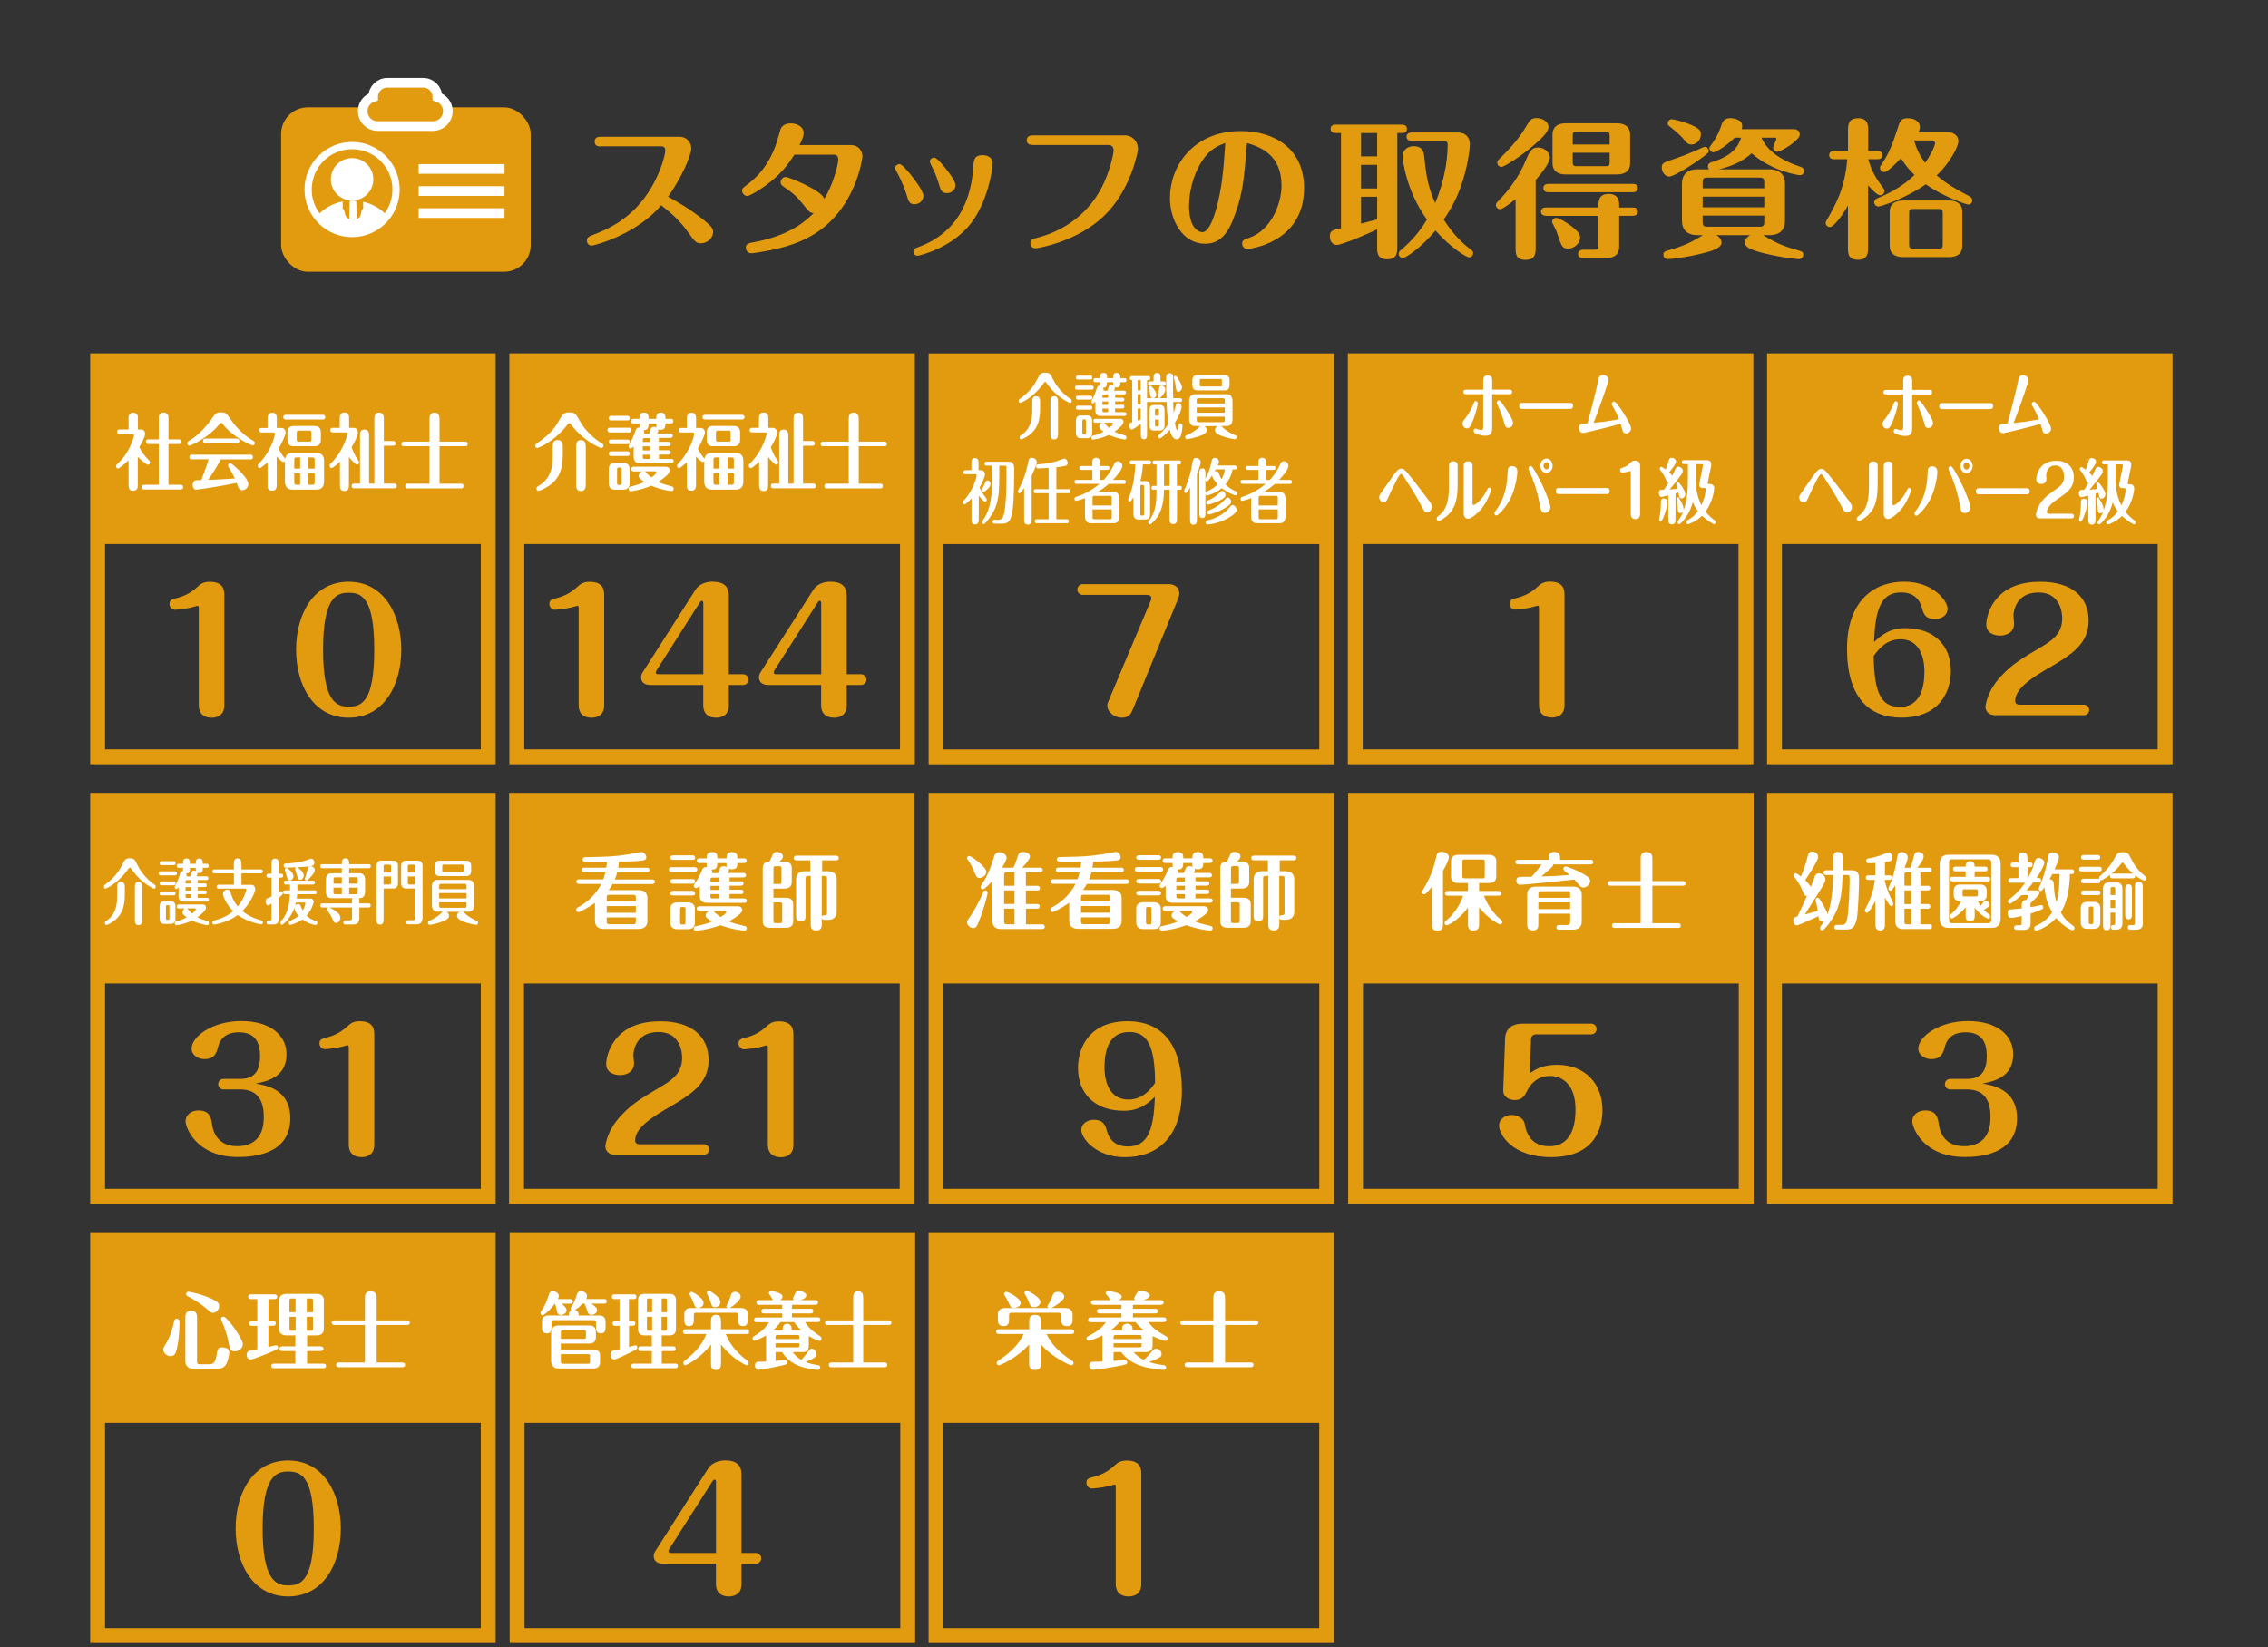 <?xml version="1.0" encoding="UTF-8"?>
<svg id="_レイヤー_1" data-name="レイヤー 1" xmlns="http://www.w3.org/2000/svg" viewBox="0 0 395 287">
  <rect x="0" y="0" width="395" height="287" fill="#333333" stroke="none"/>
  <defs>
    <style>
      .cls-1, .cls-2 {
        fill: #e29a0e;
      }

      .cls-1, .cls-3 {
        stroke-width: 1.68px;
      }

      .cls-1, .cls-3, .cls-4 {
        stroke: #fff;
      }

      .cls-1, .cls-3, .cls-4, .cls-5, .cls-6, .cls-7, .cls-8, .cls-9, .cls-10, .cls-11, .cls-12 {
        stroke-miterlimit: 10;
      }

      .cls-13 {
        fill: #fff;
      }

      .cls-3, .cls-4, .cls-5, .cls-6, .cls-7, .cls-8, .cls-9, .cls-10, .cls-11, .cls-12 {
        fill: none;
      }

      .cls-4 {
        stroke-width: 1.26px;
      }

      .cls-5 {
        stroke-width: 2.59px;
      }

      .cls-5, .cls-6, .cls-7, .cls-8, .cls-9, .cls-10, .cls-11, .cls-12 {
        stroke: #e29a0e;
      }

      .cls-6 {
        stroke-width: 2.59px;
      }

      .cls-7 {
        stroke-width: 2.59px;
      }

      .cls-8 {
        stroke-width: 2.59px;
      }

      .cls-9 {
        stroke-width: 2.59px;
      }

      .cls-10 {
        stroke-width: 2.59px;
      }

      .cls-11 {
        stroke-width: 2.59px;
      }

      .cls-12 {
        stroke-width: 2.59px;
      }
    </style>
  </defs>
  <rect class="cls-2" x="48.96" y="18.7" width="43.47" height="28.64" rx="4.64" ry="4.64"/>
  <path class="cls-1" d="M76.18,16.89s0,0,0,0c0-1.37-1.11-2.47-2.47-2.47h-6.25c-1.37,0-2.47,1.11-2.47,2.47,0,0,0,0,0,0-1.05.33-1.82,1.31-1.82,2.47,0,1.44,1.17,2.6,2.6,2.6h9.63c1.44,0,2.6-1.17,2.6-2.6,0-1.16-.77-2.14-1.82-2.47Z"/>
  <g>
    <circle class="cls-4" cx="61.32" cy="33.02" r="7.66"/>
    <circle class="cls-13" cx="61.32" cy="31.24" r="3.7"/>
    <path class="cls-13" d="M58.4,39.98c2.95.39,4.55.19,7.23-.83.13-.35,1.33-1.07,1.46-1.36.06-.13.12-.24.19-.36-1.02-1.1-2.42-1.92-4.03-2.28v1.16c-.31.29-.33.65-.4.96-.1.45-.32.66-.32.66l-.41.25-.07-3.15s-.26-.09-.7-.09-.46.09-.46.09l-.07,3.15-.41-.25s-.23-.21-.32-.66c-.07-.31-.1-.67-.41-.96v-1.22c-1.72.34-3.23,1.2-4.31,2.38.05.13.09.27.12.41.23,1.1,1.52,1.72,2.92,2.09Z"/>
  </g>
  <line class="cls-3" x1="72.92" y1="33.28" x2="87.87" y2="33.28"/>
  <line class="cls-3" x1="72.92" y1="29.43" x2="87.87" y2="29.43"/>
  <line class="cls-3" x1="72.92" y1="37.12" x2="87.87" y2="37.12"/>
  <g>
    <path class="cls-2" d="M104.57,25.51c-.29,0-1,0-1-.84s.71-.84,1-.84h13.8c1.34,0,2.02,1.1,2.02,1.99,0,1.36-1.86,5.41-4.04,8.45.94.5,3.57,1.94,6.14,3.99,1.42,1.13,1.71,1.57,1.71,2.13,0,1.05-.97,1.99-2.13,1.99-.87,0-1.13-.37-2.26-1.97-1.29-1.81-2.81-3.25-4.67-4.65-4.2,5.04-11.6,7.03-12.13,7.03-.42,0-.79-.37-.79-.87,0-.6.47-.76.71-.87,2.55-.97,7.27-2.76,10.6-8.53,1.6-2.78,2.34-5.54,2.34-6.35,0-.34-.18-.68-.68-.68h-10.63Z"/>
    <path class="cls-2" d="M138.35,26.95c-1.08,1.65-2.49,3.78-6.06,6.09-.53.34-1.76,1.1-2.18,1.1-.39,0-.87-.42-.87-.94,0-.37.11-.45.97-1.1.89-.68,3.94-2.97,5.35-8.27.37-1.34.39-1.42.6-1.71.37-.45.92-.63,1.55-.63,1.02,0,2.26.52,2.26,1.71,0,.73-.66,1.94-.73,2.07h8.92c1.39,0,2.05,1.02,2.05,1.99,0,.16-1.1,9.34-8.84,13.78-2.57,1.5-5.64,2.36-9.4,2.94-.68.1-.92.13-1.13.13-.73,0-.94-.63-.94-.95,0-.71.45-.81,1.39-.97,6.51-1.18,9.34-3.99,10.42-5.07-.66-.03-.81-.24-1.78-1.44-1.13-1.42-1.71-1.97-3.44-3.15-.29-.21-.53-.37-.53-.79,0-.52.45-.92.87-.92.5,0,6.33,2.34,6.72,3.81,1.5-2.31,2.44-5.96,2.44-6.82,0-.18,0-.87-.73-.87h-6.9Z"/>
    <path class="cls-2" d="M157.91,33.96c-.24-.79-.84-2.34-1.34-3.28-.26-.47-.66-1.23-.66-1.39,0-.45.42-.71.73-.71.45,0,1.34,1.1,1.92,1.78.81,1,2.26,2.94,2.26,3.75,0,1.02-.94,1.47-1.5,1.47-.94,0-1.1-.5-1.42-1.63ZM172.89,28.47c0,.81-.76,6.48-3.75,10.39-3.33,4.33-8.98,5.69-9.37,5.69-.37,0-.68-.31-.68-.71,0-.47.31-.6.55-.68,2.36-.89,9.16-3.41,9.87-14.04.08-1.29.16-2.1,1.68-2.1.34,0,1.71.18,1.71,1.44ZM163.42,31.75c-.39-1.26-.71-1.94-1.21-2.91-.24-.5-.26-.55-.26-.71,0-.39.39-.68.76-.68.42,0,1.39,1.18,1.86,1.73.76.94,1.84,2.34,1.84,3.1,0,.94-.94,1.36-1.36,1.36-1.05,0-1.15-.31-1.63-1.89Z"/>
    <path class="cls-2" d="M195.88,23.57c1.13,0,2.31.84,2.31,2.44,0,.39-1.23,7.14-5.96,11.65-4.59,4.38-11.29,5.59-11.94,5.59s-.84-.58-.84-.84c0-.68.6-.84,1-.94,1.84-.47,7.98-2.18,11.44-8.84,1.42-2.76,2.05-5.83,2.05-6.43s-.34-.94-.87-.94h-13.23c-1.02,0-1.02-.71-1.02-.81,0-.79.71-.87,1.02-.87h16.04Z"/>
    <path class="cls-2" d="M215.23,36.95c-1.15,3.44-2.52,5.51-5.35,5.51-3.83,0-6.12-3.96-6.12-8,0-5.46,3.99-11.63,12.36-11.63,5.72,0,11,2.97,11,9.95,0,9.45-9.34,10.58-9.89,10.58-.47,0-.89-.37-.89-.89,0-.63.26-.71,1.36-1.1,3.62-1.31,5.49-5.75,5.49-9.05,0-5.3-3.62-6.72-6.01-7.4-.52,6.33-.71,8.42-1.94,12.05ZM209.35,28.05c-1.68,2.6-2.26,5.62-2.26,7.82,0,3.91,1.68,4.57,2.31,4.57,1.15,0,1.97-2.55,2.26-3.52,1.29-4.15,1.52-8.79,1.73-12.02-1.31.53-2.7,1.08-4.04,3.15Z"/>
    <path class="cls-2" d="M243.36,23.17v19.74c0,1.05,0,2.26-1.78,2.26s-1.73-1.26-1.73-2.26v-2.97c-3.15,1.52-6.46,2.73-6.98,2.73-1,0-1.26-.92-1.26-1.47,0-1.02.42-1.1,1.94-1.44v-16.59h-.92c-.29,0-.89-.08-.89-.73s.58-.73.89-.73h11.52c.29,0,.89.08.89.73s-.58.73-.89.73h-.79ZM239.85,27.24v-4.07h-2.81v4.07h2.81ZM239.85,32.83v-4.12h-2.81v4.12h2.81ZM237.04,38.95c.39-.1,2.36-.6,2.81-.73v-3.94h-2.81v4.67ZM245.86,24.54c-.31,0-.89-.1-.89-.73s.6-.73.89-.73h8.08c1.29,0,2.05.87,2.05,1.99s-.45,4.33-1.57,7.43c-.26.76-1.1,3.04-2.97,5.75.89,1.44,2.55,3.67,4.75,5.25.16.13.37.26.37.6,0,.37-.29.73-.71.73s-3.1-1.57-5.85-4.67c-2.39,2.86-5.12,4.78-5.7,4.78-.42,0-.71-.34-.71-.73,0-.34.18-.5.45-.71,1.81-1.5,3.41-3.44,4.46-5.25-3.86-5.41-4.23-10.87-4.23-10.97,0-1.36,1.1-1.81,1.94-1.81,1.42,0,1.71.81,1.81,1.68.37,3.39.58,5.12,1.92,8.24,1.31-3.12,2.18-6.85,2.18-10.21,0-.29-.11-.63-.66-.63h-5.62Z"/>
    <path class="cls-2" d="M263.97,34.69c-.58.45-2.23,1.76-2.7,1.76-.37,0-.74-.31-.74-.73,0-.32.18-.47.42-.71,2.02-2.05,3.67-4.41,4.78-7.06.6-1.42.97-2.26,2.1-2.26,1.02,0,2.1.76,2.1,1.76s-1.78,3.1-2.47,3.91v11.65c0,1.05,0,2.26-1.79,2.26s-1.71-1.23-1.71-2.26v-8.32ZM269.69,22.15c0,.97-1.71,2.44-3.1,3.6-2.57,2.1-4.75,3.33-5.09,3.33-.42,0-.73-.37-.73-.71s.16-.5.68-1c2.78-2.73,3.73-4.3,4.67-5.88.39-.66.76-.92,1.47-.92.87,0,2.1.5,2.1,1.57ZM269.27,37.58c-.31,0-.89-.08-.89-.73s.6-.71.89-.71h9.11c0-1.08,0-2.36,1.81-2.36,1.6,0,1.81,1.13,1.81,1.84v.53h2.36c.29,0,.89.05.89.71s-.63.73-.89.73h-2.36v5.38c0,1.55-1.13,2-2.31,2h-3.96c-.32,0-.89-.11-.89-.74s.6-.73.89-.73h1.97c.55,0,.68-.16.68-.68v-5.22h-9.11ZM269.69,33.49c-.31,0-.89-.08-.89-.73s.6-.73.89-.73h14.67c.29,0,.89.08.89.73s-.63.73-.89.73h-14.67ZM273.1,43.3c-1,0-1.15-.47-1.68-2.02-.39-1.21-.5-1.36-1-2.34-.05-.08-.11-.21-.11-.31,0-.37.34-.68.74-.68.52,0,1.97.97,2.07,1.05,2.07,1.42,2.07,2.02,2.07,2.41,0,.79-.84,1.89-2.1,1.89ZM283.91,28.4c0,1.57-1.13,1.99-2.31,1.99h-8.9c-1.34,0-2.31-.55-2.31-1.99v-4.93c0-1.55,1.13-1.99,2.31-1.99h8.9c1.34,0,2.31.58,2.31,1.99v4.93ZM280.34,25.17v-1.55c0-.47-.13-.68-.71-.68h-5.04c-.58,0-.68.16-.68.68v1.55h6.43ZM273.91,26.61v1.63c0,.52.11.71.68.71h5.04c.58,0,.71-.16.71-.71v-1.63h-6.43Z"/>
    <path class="cls-2" d="M297.59,26.3c0,.29-.1.37-1,1.05-1.92,1.44-5.12,3.41-5.88,3.41-.66,0-1.29-.73-1.29-1.57,0-.79.24-.87,2.36-1.57,1.65-.55,3.33-1.29,4.04-1.6.13-.05.92-.45,1.08-.45.34,0,.68.29.68.73ZM302.15,23.96c-1.63,1.63-3.36,2.57-3.73,2.57-.39,0-.71-.37-.71-.73,0-.1.05-.21.58-.94.92-1.31,1.23-2.23,1.57-3.2.11-.34.37-1.08,1.5-1.08.1,0,2.07.05,2.07,1.39,0,.18-.03.34-.1.53h9.13c.81,0,1,.66,1,.92,0,1.05-3.31,3.02-3.91,3.02-.34,0-.73-.26-.73-.73,0-.26.55-1.29.55-1.52,0-.08-.05-.21-.24-.21h-2.34c.45,1.1,1.86,3.44,6.69,5.04.32.1.74.26.74.79,0,.26-.18.71-.76.71-.1,0-4.64-.55-8.4-3.81-1.57,1.44-3.6,2.31-5.7,2.78h8.79c1.99,0,2.73,1.13,2.73,2.52v6.43c0,1.39-.68,2.52-2.73,2.52h-1.1c1.97,1.15,2.99,1.73,5.41,2.44,1.5.42,1.6.47,1.6.95,0,.31-.18.79-.87.79-.5,0-3.81-.42-6.69-1.21-1.89-.53-2.6-1-2.6-1.65,0-.1,0-.79.89-1.31h-5.85c.71.42.89,1,.89,1.31,0,1.02-2.15,1.57-3.46,1.89-2.62.66-5.35.97-5.8.97-.47,0-.87-.24-.87-.79,0-.45.08-.53,1.55-.95,2.57-.73,3.99-1.63,5.33-2.44h-.92c-1.99,0-2.73-1.1-2.73-2.52v-6.43c0-1.36.71-2.52,2.73-2.52h2c-.08-.08-.21-.21-.21-.52,0-.52.45-.66.68-.73,3.91-1.15,4.72-3.07,5.09-4.25h-1.08ZM294.57,25.17c-.58,0-.84-.29-1.52-1.13-.34-.42-1.26-1.23-2.26-2.02-.24-.18-.34-.31-.34-.52,0-.42.34-.73.71-.73.21,0,1.55.29,2.89.79,1.78.68,2.18,1.16,2.18,1.76,0,1.34-1.02,1.86-1.65,1.86ZM307.27,32.8v-1.1c0-.5-.13-.76-.76-.76h-9.21c-.63,0-.76.26-.76.76v1.1h10.73ZM296.54,34.25v1.86h10.73v-1.86h-10.73ZM296.54,37.55v1.15c0,.5.13.79.76.79h9.21c.63,0,.76-.26.76-.79v-1.15h-10.73Z"/>
    <path class="cls-2" d="M325.38,27.74c.5,1.84,1.21,3.15,2.57,4.96.13.18.24.34.24.58,0,.42-.32.73-.74.73-.52,0-1.47-1.02-2.1-1.73v10.71c0,1.05,0,2.26-1.78,2.26s-1.73-1.23-1.73-2.26v-7.19c-.97,1.76-2.49,3.75-3.12,3.75-.45,0-.76-.34-.76-.73,0-.18.11-.31.16-.42,1.71-2.97,3.2-5.67,3.6-10.66h-2.26c-.26,0-.89-.05-.89-.71s.63-.73.89-.73h2.39v-3.44c0-1.05,0-2.26,1.76-2.26s1.76,1.23,1.76,2.26v3.44h1.58c.29,0,.89.08.89.73s-.58.71-.89.71h-1.55ZM339.24,23.04c1.05,0,1.84.6,1.84,1.55,0,1.02-1.63,3.96-3.78,5.96,1.71,1.5,3.7,2.6,5.72,3.65.26.13.47.34.47.71,0,.5-.39.73-.66.73-.45,0-4.62-1.52-7.43-3.54-3.49,2.47-7.85,3.88-8.27,3.88-.32,0-.71-.31-.71-.73,0-.5.39-.66.71-.79,1.84-.74,4.44-2.1,6.3-3.99-1.02-.97-1.79-1.97-2.36-2.91-.26.29-2.23,2.41-2.89,2.41-.5,0-.76-.39-.76-.73,0-.26.08-.37.42-.84.97-1.39,1.79-3.31,2.52-5.62.55-1.78.68-2.18,1.92-2.18,1.13,0,2.1.55,2.1,1.55,0,.37-.16.68-.26.89h5.12ZM341.76,42.8c0,1.55-1.13,1.99-2.31,1.99h-8.03c-1.34,0-2.31-.58-2.31-1.99v-5.88c0-1.55,1.13-1.99,2.31-1.99h8.03c1.34,0,2.31.58,2.31,1.99v5.88ZM338.35,37.08c0-.52-.13-.68-.68-.68h-4.49c-.58,0-.68.16-.68.68v5.56c0,.52.13.68.71.68h4.46c.58,0,.68-.18.68-.68v-5.56ZM333.39,24.48c.42,1.71,1.29,3.07,1.89,3.88.79-1.05,1.73-2.89,1.73-3.39,0-.13-.08-.5-.53-.5h-3.1Z"/>
  </g>
  <rect class="cls-2" x="90.01" y="62.86" width="68.03" height="31.92"/>
  <rect class="cls-9" x="90.01" y="62.86" width="68.03" height="68.98"/>
  <g>
    <path class="cls-2" d="M105.23,122.88c0,2.15-1.89,2.15-2.21,2.15-1.43,0-2.24-.77-2.24-2.15v-16.94c0-.14,0-.4-.23-.4-.03,0-1,.26-1.2.32-1.18.26-2.52.37-2.69.37-.52,0-.98-.43-.98-1,0-.72.37-.8,1.46-1.09,1.83-.49,2.87-1.43,3.33-1.83.57-.52,1.03-.95,2.24-.95,2.52,0,2.52,1.63,2.52,2.41v19.12Z"/>
    <path class="cls-2" d="M113.14,119.32c-.29,0-1.49-.09-1.49-1.35,0-.26.09-.54.23-.77l9.15-14.31c.23-.37.97-1.55,3.12-1.55,1.86,0,2.78.83,2.78,2.41v13.71h2.49c.54,0,.95.46.95.92,0,.49-.37.95-.95.95h-2.49v3.55c0,2.15-1.89,2.15-2.21,2.15-1.43,0-2.24-.77-2.24-2.15v-3.55h-9.35ZM122.49,117.46v-12.42c0-.17-.09-.37-.26-.37s-.29.2-.37.32l-7.51,11.78c-.06.09-.14.26-.14.37,0,.32.34.32.49.32h7.8Z"/>
    <path class="cls-2" d="M133.67,119.32c-.29,0-1.49-.09-1.49-1.35,0-.26.09-.54.23-.77l9.15-14.31c.23-.37.98-1.55,3.12-1.55,1.86,0,2.78.83,2.78,2.41v13.71h2.49c.54,0,.95.46.95.92,0,.49-.37.95-.95.95h-2.49v3.55c0,2.15-1.89,2.15-2.21,2.15-1.43,0-2.24-.77-2.24-2.15v-3.55h-9.35ZM143.02,117.46v-12.42c0-.17-.09-.37-.26-.37s-.29.2-.37.32l-7.51,11.78c-.06.09-.14.26-.14.37,0,.32.34.32.49.32h7.8Z"/>
  </g>
  <g>
    <path class="cls-13" d="M98.93,73.86c-2.62,3.37-5.33,4.2-5.37,4.2-.16,0-.33-.17-.33-.41,0-.25.15-.34.25-.41,2.64-1.71,3.5-3.28,4.15-4.44.36-.66.66-.96,1.53-.96,1.01,0,1.15.26,1.88,1.6.73,1.37,2.39,3,3.79,3.8.1.06.26.15.26.41,0,.23-.17.41-.33.41-.2,0-2.76-1.03-4.88-3.57-.1-.12-.5-.61-.58-.71-.02-.04-.09-.03-.14-.03-.16,0-.16.04-.22.12ZM96.26,77.93c0-.54,0-1.27.87-1.27s.89.76.89,1.27v1.08c0,2.58-.48,4.28-2.39,5.61-.87.6-1.72.9-1.86.9-.2,0-.33-.2-.33-.41,0-.26.16-.35.33-.45,2.29-1.31,2.49-3.57,2.49-5.22v-1.52ZM102.02,84.33c0,.47,0,1.22-.84,1.22s-.84-.69-.84-1.22v-6.44c0-.52,0-1.22.83-1.22s.85.73.85,1.22v6.44Z"/>
    <path class="cls-13" d="M109.57,74.51c.16,0,.42.06.42.41s-.28.41-.42.41h-3.35c-.16,0-.42-.06-.42-.41s.27-.41.42-.41h3.35ZM109.26,72.44c.16,0,.42.04.42.41s-.27.39-.42.39h-2.82c-.15,0-.42-.04-.42-.39s.28-.41.42-.41h2.82ZM109.26,76.58c.16,0,.42.04.42.39s-.27.41-.42.41h-2.82c-.15,0-.42-.04-.42-.41s.28-.39.42-.39h2.82ZM109.26,78.63c.16,0,.42.04.42.41s-.27.39-.42.39h-2.82c-.15,0-.42-.04-.42-.39s.28-.41.42-.41h2.82ZM109.65,84.2c0,.86-.53,1.11-1.09,1.11h-1.45c-.63,0-1.09-.32-1.09-1.11v-2.46c0-.86.54-1.11,1.09-1.11h1.45c.63,0,1.09.32,1.09,1.11v2.46ZM108.27,81.82c0-.29-.05-.38-.32-.38-.38,0-.48,0-.48.38v2.29c0,.29.06.38.33.38.38,0,.47,0,.47-.38v-2.29ZM114.77,79.21v.74h2.14c.12,0,.41.03.41.38s-.28.39-.41.39h-5.46c-.54,0-1.09-.25-1.09-1.11v-1.84c-.4.38-.47.38-.54.38-.21,0-.35-.2-.35-.41,0-.13.02-.17.07-.25.59-.95.92-1.81,1.14-2.45.07-.22.24-.64.75-.57-.06-.17-.06-.26-.06-.69h-1.03c-.14,0-.42-.04-.42-.41s.27-.41.42-.41h1.03c0-.48,0-1.09.8-1.09s.78.64.78,1.09h1.35c0-.47,0-1.09.8-1.09s.8.7.8,1.09h.95c.12,0,.42.03.42.41s-.28.41-.42.41h-.95c0,.41,0,1.09-.82,1.09-.24,0-.37-.07-.46-.13.02.07.04.13.04.22,0,.26-.16.48-.21.55h2.33c.11,0,.4.03.4.38s-.27.39-.4.39h-2.03v.69h1.66c.11,0,.4.03.4.38s-.28.38-.4.38h-1.66v.7h1.66c.11,0,.4.01.4.38s-.28.38-.4.38h-1.66ZM110.35,82.11c-.15,0-.42-.04-.42-.39s.28-.41.42-.41h5.58c.73,0,.73.6.73.66,0,.7-1.66,1.76-1.99,1.97.66.34.83.38,2.39.82.26.07.27.32.27.39,0,.22-.14.41-.35.41-.15,0-1.92-.22-3.55-.95-1.77.79-3.6.98-3.61.98-.17,0-.35-.16-.35-.41,0-.03,0-.32.31-.39,1.03-.26,1.53-.39,2.44-.83-.79-.5-.97-.73-.97-1.06,0-.31.21-.64.59-.77h-1.5ZM113.22,77v-.69h-.95c-.27,0-.32.09-.32.38v.31h1.27ZM111.95,77.76v.7h1.27v-.7h-1.27ZM111.95,79.21v.35c0,.29.05.39.32.39h.95v-.74h-1.27ZM112.96,73.81c0,.45-.01,1.19-.88,1.12.07.13.17.32.12.61h.85c.04-.12.24-.71.28-.84.05-.15.24-.35.52-.35.02,0,.25,0,.52.13-.07-.17-.07-.31-.07-.67h-1.35ZM112.28,82.11c.09.03.11.04.24.2.37.44.79.76.93.87.25-.17.85-.63.85-.87,0-.09-.05-.2-.24-.2h-1.78Z"/>
    <path class="cls-13" d="M122.65,80.32c-.07.12-.16.17-.28.17-.25,0-.83-.6-1.15-.96v4.84c0,.44,0,1.12-.82,1.12s-.78-.66-.78-1.12v-3.83c-.28.26-1.15,1.01-1.35,1.01-.24,0-.35-.22-.35-.39,0-.19.09-.29.15-.36,2.29-2.32,2.82-4.94,2.82-5.19,0-.19-.12-.26-.28-.26h-2c-.15,0-.42-.04-.42-.41s.26-.39.42-.39h1.01v-1.57c0-.36,0-1.08.83-1.08.78,0,.78.66.78,1.08v1.57h.72c.33,0,.5.09.63.25.14.16.19.35.19.54,0,.39-.57,1.72-1.23,2.81.28.58.78,1.35,1.04,1.63.07.09.09.1.11.15.14-.82.67-1.03,1.25-1.03h4.23c.97,0,1.29.63,1.29,1.4v3.6c0,.79-.35,1.4-1.29,1.4h-4.23c-.95,0-1.29-.63-1.29-1.4v-3.56ZM129.24,72.26c.15,0,.42.06.42.41s-.28.41-.42.41h-6.48c-.15,0-.42-.06-.42-.41s.28-.41.42-.41h6.48ZM128.9,76.63c0,.86-.53,1.11-1.09,1.11h-3.64c-.63,0-1.09-.31-1.09-1.11v-1.31c0-.87.53-1.11,1.09-1.11h3.64c.63,0,1.09.31,1.09,1.11v1.31ZM125.28,79.68h-.66c-.28,0-.36.15-.36.42v1.53h1.02v-1.95ZM125.28,82.45h-1.02v1.59c0,.28.07.42.36.42h.66v-2.01ZM127.24,75.4c0-.29-.06-.38-.32-.38h-1.91c-.27,0-.32.1-.32.38v1.15c0,.29.06.39.32.39h1.91c.27,0,.32-.1.32-.39v-1.15ZM126.73,81.63h1.08v-1.53c0-.26-.1-.42-.37-.42h-.71v1.95ZM126.73,84.46h.71c.3,0,.37-.15.37-.42v-1.59h-1.08v2.01Z"/>
    <path class="cls-13" d="M132.21,80.45c-.32.31-1.18,1.09-1.46,1.09-.17,0-.33-.16-.33-.41,0-.19.07-.26.25-.44,2.31-2.32,2.85-5.07,2.85-5.11s-.02-.25-.25-.25h-2.3c-.12,0-.42-.04-.42-.41s.28-.39.42-.39h1.21v-1.43c0-.6,0-1.24.83-1.24s.8.67.8,1.24v1.43h.74c.71,0,.8.67.8.86,0,.51-.64,1.78-1.1,2.52.14.41.43,1.27,1.13,2.27.14.19.16.23.16.36,0,.22-.14.41-.35.41-.26,0-1.08-.9-1.41-1.33v4.65c0,.67,0,1.28-.79,1.28s-.78-.64-.78-1.28v-3.83ZM135.71,84.25v-8.31c0-.48,0-1.11.79-1.11s.79.7.79,1.11v8.31h.92v-11.25c0-.47,0-1.12.82-1.12s.83.74.83,1.12v3.83h1.63c.12,0,.42.03.42.41s-.28.41-.42.41h-1.63v6.6h1.82c.12,0,.42.03.42.41s-.28.41-.42.41h-7c-.14,0-.42-.04-.42-.41s.27-.41.42-.41h1.04Z"/>
    <path class="cls-13" d="M147.82,84.27v-6.53h-4.48c-.14,0-.42-.03-.42-.39s.27-.41.42-.41h4.48v-3.79c0-.57,0-1.27.87-1.27s.87.77.87,1.27v3.79h4.48c.14,0,.42.04.42.41s-.27.39-.42.39h-4.48v6.53h3.77c.14,0,.42.04.42.41s-.27.41-.42.41h-9.33c-.14,0-.42-.04-.42-.41s.27-.41.42-.41h3.82Z"/>
  </g>
  <rect class="cls-2" x="17" y="62.86" width="68.03" height="31.92"/>
  <rect class="cls-5" x="17" y="62.86" width="68.03" height="68.98"/>
  <g>
    <path class="cls-2" d="M39.07,122.88c0,2.15-1.89,2.15-2.21,2.15-1.43,0-2.24-.77-2.24-2.15v-16.94c0-.14,0-.4-.23-.4-.03,0-1,.26-1.2.32-1.18.26-2.52.37-2.69.37-.52,0-.98-.43-.98-1,0-.72.37-.8,1.46-1.09,1.83-.49,2.87-1.43,3.33-1.83.57-.52,1.03-.95,2.24-.95,2.52,0,2.52,1.63,2.52,2.41v19.12Z"/>
    <path class="cls-2" d="M69.89,113.19c0,6.14-3.01,11.84-9.17,11.84s-9.15-5.73-9.15-11.84,2.95-11.84,9.15-11.84,9.17,5.79,9.17,11.84ZM56.27,113.19c0,8.86,2.21,9.92,4.44,9.92s4.47-.77,4.47-9.92-2.24-9.92-4.47-9.92c-2.06,0-4.44.75-4.44,9.92Z"/>
  </g>
  <g>
    <path class="cls-13" d="M24.52,74.81c.4,0,.74.22.74.73,0,.7-.75,1.92-1,2.35.37.77.85,1.49,1.65,2.26.12.12.22.23.22.42,0,.26-.19.39-.35.39-.22,0-1.15-.71-1.79-1.37v4.72c0,.58,0,.79-.22.98-.17.16-.4.22-.58.22-.8,0-.8-.64-.8-1.2v-4.12c-.88.83-1.66,1.43-1.84,1.43s-.33-.17-.33-.41c0-.2.12-.32.25-.42,2.17-1.94,2.87-4.71,2.87-4.95,0-.16-.09-.2-.27-.2h-2.15c-.2,0-.52,0-.52-.41s.32-.41.52-.41h1.47v-1.72c0-.58,0-.79.22-.99.19-.16.41-.22.61-.22.27,0,.56.15.69.36.11.19.11.28.11.85v1.72h.52ZM27.65,84.46v-7.1h-1.73c-.2,0-.51,0-.51-.41s.31-.41.51-.41h1.73v-3.4c0-.55-.01-.85.22-1.05.19-.17.47-.23.63-.23.28,0,.59.15.73.39.11.19.11.28.11.89v3.4h1.76c.17,0,.52.01.52.41s-.33.41-.52.41h-1.76v7.1h2.04c.2,0,.51,0,.51.41s-.32.41-.51.41h-6.21c-.21,0-.52,0-.52-.41s.32-.41.52-.41h2.48Z"/>
    <path class="cls-13" d="M44.08,77.61c-.12,0-1.32-.47-2.48-1.24-1.78-1.2-2.39-1.95-2.91-2.61-.04-.03-.09-.09-.19-.09-.11,0-.15.06-.21.12-1.73,2.29-4.96,3.85-5.35,3.85-.17,0-.32-.19-.32-.41,0-.23.12-.32.31-.44,1.65-.99,3.03-2.48,4.19-4.18.36-.52.52-.77,1.37-.77s.94.13,1.63,1.15c.62.92,2.04,2.73,4,3.8.1.06.26.15.26.41,0,.28-.21.41-.32.41ZM33.5,80.03c-.2,0-.52,0-.52-.41s.31-.41.52-.41h10.04c.2,0,.51,0,.51.41s-.31.41-.51.41h-5.09c-.8,1.53-1.67,2.83-2.22,3.58,1.51-.07,3.14-.15,4.67-.25-.07-.15-.46-1.02-1.03-1.89-.06-.09-.14-.22-.14-.38,0-.22.15-.41.35-.41.21,0,1.09.8,1.39,1.09.77.73,1.78,1.87,1.78,2.55s-.57,1.08-1.04,1.08c-.53,0-.63-.26-1-1.27-2.6.57-6.84,1.18-7.07,1.18-.36,0-.59-.38-.59-.82,0-.35.17-.79.63-.82.14-.01.74-.03.87-.03.22-.55.78-1.98,1.29-3.63h-2.83ZM41.16,76.4c.2,0,.52,0,.52.41s-.32.41-.52.41h-5.28c-.19,0-.51,0-.51-.41s.31-.41.51-.41h5.28Z"/>
    <path class="cls-13" d="M49.63,80.32c-.07.12-.16.17-.28.17-.25,0-.83-.6-1.15-.96v4.84c0,.44,0,1.12-.82,1.12s-.78-.66-.78-1.12v-3.83c-.28.26-1.15,1.01-1.35,1.01-.24,0-.35-.22-.35-.39,0-.19.09-.29.15-.36,2.29-2.32,2.82-4.94,2.82-5.19,0-.19-.12-.26-.28-.26h-2c-.15,0-.42-.04-.42-.41s.26-.39.42-.39h1.01v-1.57c0-.36,0-1.08.83-1.08.78,0,.78.66.78,1.08v1.57h.72c.33,0,.5.09.63.25.14.16.19.35.19.54,0,.39-.57,1.72-1.23,2.81.28.58.78,1.35,1.04,1.63.07.09.09.1.11.15.14-.82.67-1.03,1.25-1.03h4.23c.97,0,1.29.63,1.29,1.4v3.6c0,.79-.35,1.4-1.29,1.4h-4.23c-.95,0-1.29-.63-1.29-1.4v-3.56ZM56.23,72.26c.15,0,.42.06.42.41s-.28.41-.42.41h-6.48c-.15,0-.42-.06-.42-.41s.28-.41.42-.41h6.48ZM55.88,76.63c0,.86-.53,1.11-1.09,1.11h-3.64c-.63,0-1.09-.31-1.09-1.11v-1.31c0-.87.53-1.11,1.09-1.11h3.64c.63,0,1.09.31,1.09,1.11v1.31ZM52.27,79.68h-.66c-.28,0-.36.15-.36.42v1.53h1.02v-1.95ZM52.27,82.45h-1.02v1.59c0,.28.07.42.36.42h.66v-2.01ZM54.23,75.4c0-.29-.06-.38-.32-.38h-1.91c-.27,0-.32.1-.32.38v1.15c0,.29.06.39.32.39h1.91c.27,0,.32-.1.32-.39v-1.15ZM53.72,81.63h1.08v-1.53c0-.26-.1-.42-.37-.42h-.71v1.95ZM53.72,84.46h.71c.3,0,.37-.15.37-.42v-1.59h-1.08v2.01Z"/>
    <path class="cls-13" d="M59.2,80.45c-.32.31-1.18,1.09-1.46,1.09-.17,0-.33-.16-.33-.41,0-.19.07-.26.25-.44,2.31-2.32,2.85-5.07,2.85-5.11s-.02-.25-.25-.25h-2.3c-.12,0-.42-.04-.42-.41s.28-.39.42-.39h1.21v-1.43c0-.6,0-1.24.83-1.24s.8.67.8,1.24v1.43h.74c.71,0,.8.67.8.86,0,.51-.64,1.78-1.1,2.52.14.41.43,1.27,1.13,2.27.14.19.16.23.16.36,0,.22-.14.41-.35.41-.26,0-1.08-.9-1.41-1.33v4.65c0,.67,0,1.28-.79,1.28s-.78-.64-.78-1.28v-3.83ZM62.7,84.25v-8.31c0-.48,0-1.11.79-1.11s.79.7.79,1.11v8.31h.92v-11.25c0-.47,0-1.12.82-1.12s.83.74.83,1.12v3.83h1.63c.12,0,.42.03.42.41s-.28.41-.42.41h-1.63v6.6h1.82c.12,0,.42.03.42.41s-.28.41-.42.41h-7c-.14,0-.42-.04-.42-.41s.27-.41.42-.41h1.04Z"/>
    <path class="cls-13" d="M74.81,84.27v-6.53h-4.48c-.14,0-.42-.03-.42-.39s.27-.41.42-.41h4.48v-3.79c0-.57,0-1.27.87-1.27s.87.77.87,1.27v3.79h4.48c.14,0,.42.04.42.41s-.27.39-.42.39h-4.48v6.53h3.77c.14,0,.42.04.42.41s-.27.41-.42.41h-9.33c-.14,0-.42-.04-.42-.41s.27-.41.42-.41h3.82Z"/>
  </g>
  <rect class="cls-2" x="236.04" y="62.86" width="68.03" height="31.92"/>
  <rect class="cls-11" x="236.04" y="62.86" width="68.03" height="68.98"/>
  <path class="cls-2" d="M272.48,122.85c0,2.15-1.89,2.15-2.21,2.15-1.43,0-2.24-.77-2.24-2.15v-16.94c0-.14,0-.4-.23-.4-.03,0-1,.26-1.2.32-1.18.26-2.52.37-2.7.37-.52,0-.97-.43-.97-1,0-.72.37-.8,1.46-1.09,1.83-.49,2.87-1.43,3.33-1.83.57-.52,1.03-.95,2.24-.95,2.52,0,2.52,1.63,2.52,2.41v19.12Z"/>
  <g>
    <path class="cls-13" d="M255.24,72.82c.57-.73,1.11-1.78,1.36-2.39.18-.44.22-.56.43-.56.15,0,.35.14.35.42,0,.16-.2,1.2-.67,2.51-.61,1.68-.88,1.83-1.24,1.83-.48,0-.76-.49-.76-.8,0-.33.04-.4.54-1.01ZM259.88,74.4c0,.69,0,1.51-1.17,1.51-.68,0-1.33-.23-1.72-.41-.09-.04-.33-.14-.33-.43,0-.16.09-.41.33-.41.06,0,.38.11.46.15.21.07.39.1.49.1.34,0,.38-.23.38-.62v-5.61h-3.04c-.21,0-.41-.1-.41-.38,0-.06,0-.41.41-.41h3.04v-1.61c0-.25,0-.87.77-.87s.79.58.79.85v1.62h3.06c.41,0,.41.35.41.4,0,.37-.28.4-.41.4h-3.06v5.72ZM261.96,73.59c-.21-.82-.71-2.11-1.08-2.9-.18-.37-.2-.42-.2-.52,0-.23.19-.42.38-.42.14,0,.19.01.7.72.56.78,1.75,2.57,1.75,3.18s-.51.88-.78.88c-.53,0-.6-.26-.77-.93Z"/>
    <path class="cls-13" d="M273.54,70.19c.37,0,.43.4.43.52,0,.31-.16.53-.43.53h-8.52c-.37,0-.43-.37-.43-.52,0-.1.03-.53.43-.53h8.52Z"/>
    <path class="cls-13" d="M275.69,75.42c-.63,0-.69-.63-.69-.9,0-.68.48-.7.63-.7.31-.01.38-.01.85-.06.52-1.93,1.37-5.08,1.84-7.35.15-.7.22-1.09.84-1.09.5,0,.97.33.97.88,0,.36-1.39,4.38-2.59,7.47.47-.04,1.42-.15,1.89-.22.4-.06,2.17-.35,2.53-.41-.12-.31-.36-.98-.85-1.84-.39-.67-.41-.69-.41-.82,0-.22.19-.43.4-.43.13,0,.19,0,.76.73,1.06,1.37,2.21,3.39,2.21,3.97,0,.54-.53.87-.88.87-.46,0-.58-.41-.64-.66-.14-.49-.21-.73-.32-1.04-1.52.46-6.29,1.62-6.54,1.62Z"/>
    <path class="cls-13" d="M245.3,82.6c.66.79.9,1.1,3.09,3.98.86,1.14,1,1.33,1,1.73,0,.54-.45.95-.88.95-.36,0-.42-.12-1-1.21-1.08-2.04-2.03-3.49-2.88-4.8-.17-.26-.45-.69-.61-.69-.29,0-.8,1.08-1.72,2.97-.11.22-.58,1.26-.68,1.47-.15.31-.32.51-.63.51-.43,0-.79-.42-.79-.87,0-.28.03-.32.62-1.17.43-.62,1.57-2.26,1.82-2.61.63-.85.96-1.22,1.39-1.22s.64.21,1.28.96Z"/>
    <path class="cls-13" d="M253.86,84.51c0,2.14-.29,3.76-1.5,5.03-.68.72-1.61,1.22-1.78,1.22-.18,0-.36-.19-.36-.43,0-.2.06-.25.58-.68,1.46-1.21,1.55-3.42,1.55-5.02v-3.41c0-.56.23-.86.75-.86.77,0,.77.64.77.86v3.29ZM256.44,87.67c0,.11,0,.32.19.32.12,0,1.31-.52,2.36-2.66.13-.26.19-.38.37-.38.2,0,.34.21.34.37s-.49,1.64-1.33,2.84c-.68.98-2.03,2.22-2.69,2.22-.18,0-.75-.11-.75-.93v-8.23c0-.57.24-.86.76-.86.77,0,.77.63.77.86v6.44Z"/>
    <path class="cls-13" d="M264.27,82.1c0,.88-.38,3.14-1.23,4.81-.8,1.57-2.14,2.9-2.42,2.9-.19,0-.35-.2-.35-.41,0-.14.02-.16.22-.42,1.36-1.77,2.01-4.1,2.07-6.48.02-.77.03-1.3.83-1.3.03,0,.87,0,.87.89ZM268.24,88.21c-.37-2.05-.95-4.05-1.79-5.91-.05-.12-.26-.58-.26-.67,0-.25.18-.44.4-.44s.47.42.79.96c1.61,2.73,2.64,5.69,2.64,6.2,0,.68-.63.99-.94.99-.64,0-.69-.35-.84-1.14ZM270.41,81.14c0,.68-.47,1.26-1.07,1.26s-1.07-.57-1.07-1.26.49-1.26,1.07-1.26,1.07.57,1.07,1.26ZM268.82,81.14c0,.36.25.62.53.62s.51-.28.51-.62-.23-.62-.51-.62-.53.26-.53.62Z"/>
    <path class="cls-13" d="M279.92,85.02c.37,0,.43.4.43.52,0,.31-.16.53-.43.53h-8.52c-.37,0-.43-.37-.43-.52,0-.1.03-.53.43-.53h8.52Z"/>
    <path class="cls-13" d="M285.65,89.52c0,.93-.69.93-.81.93-.53,0-.82-.33-.82-.93v-7.3c0-.06,0-.17-.08-.17,0,0-.37.11-.44.14-.43.11-.92.16-.99.16-.19,0-.36-.19-.36-.43,0-.31.14-.35.54-.47.67-.21,1.05-.62,1.22-.79.21-.22.38-.41.82-.41.92,0,.92.7.92,1.04v8.24Z"/>
    <path class="cls-13" d="M290.53,86.31c-.16.04-1.14.28-1.19.28-.22,0-.43-.31-.43-.68,0-.33.14-.49.26-.56.09-.05.44-.05.65-.05.26-.41.55-.82.77-1.21-.18-.04-.25-.14-.34-.31-.21-.48-.48-1.1-.89-1.62-.26-.33-.29-.37-.29-.51,0-.21.15-.33.26-.33.13,0,.6.35.77.47.24-.57.38-1.04.53-1.57.05-.19.14-.47.53-.47.3,0,.75.23.75.66,0,.4-.76,1.35-1.2,1.88.21.19.45.42.53.62.09-.17.47-1.05.57-1.25.09-.17.19-.36.49-.36.36,0,.79.35.79.73,0,.27-.16.53-.47.93-.02.04-.92,1.24-1.84,2.31.49-.02,1-.07,1.39-.14-.02-.12-.23-.72-.23-.85,0-.15.09-.33.26-.33.25,0,1.33,1.57,1.33,2.09,0,.44-.37.8-.67.8-.12,0-.35-.04-.42-.41-.02-.09-.09-.51-.12-.64-.06.02-.3.1-.51.17v4.39c0,.47,0,1.01-.64,1.01s-.62-.56-.62-.99v-4.07ZM288.94,90.51c0-.06.13-.64.15-.75.16-.89.16-1.52.17-2.13,0-.35.01-.8.5-.8.08,0,.66.05.66.61,0,.52-.33,1.78-.69,2.66-.06.16-.32.75-.52.75-.16,0-.27-.16-.27-.33ZM297.86,84.33c.56,0,.69.49.69.73,0,.4-.26,2.36-1.51,4.07.53.67,1.06,1.14,1.58,1.52.08.06.19.14.19.33,0,.19-.13.33-.28.33-.07,0-.13-.02-.26-.1-.66-.37-1.27-.84-1.84-1.36-1.04,1.03-2.37,1.48-2.44,1.48-.15,0-.29-.14-.29-.35,0-.14.06-.25.18-.32.87-.53,1.24-.82,1.83-1.63-.53-.68-.69-1.04-.89-1.57-.15.54-.63,2.36-2.1,3.71-.13.11-.2.15-.27.15-.14,0-.29-.12-.29-.35,0-.12.05-.17.14-.3.52-.68.79-1.41.86-1.61-.13.21-.33.33-.54.33-.24,0-.36-.16-.39-.37-.02-.17-.07-1.08-.09-1.27-.02-.12-.17-.73-.17-.87,0-.22.2-.27.26-.27.12,0,.14.05.36.43.41.7.64,1.35.64,1.67,0,.04,0,.1-.02.2.67-1.84.76-3.71.76-5.76v-2.3h-.69c-.12,0-.36-.02-.36-.35,0-.3.23-.33.36-.33h4.02c.44,0,.74.23.74.67,0,.15-.04.42-.08.62l-.53,2.61c-.02.09-.05.25.17.25h.3ZM295.33,83.3c0,.77,0,2.79.99,4.72.39-.79.74-1.96.74-2.76,0-.16-.07-.25-.21-.25h-.32c-.57,0-.6-.46-.6-.54,0-.05,0-.07.05-.3l.56-2.78c.02-.09.05-.26.05-.32,0-.05-.02-.21-.21-.21h-1.05v2.43Z"/>
  </g>
  <rect class="cls-2" x="236.09" y="139.42" width="68.03" height="31.92"/>
  <rect class="cls-5" x="236.09" y="139.42" width="68.03" height="68.98"/>
  <path class="cls-2" d="M262.12,180.97c.03-.97.46-2.64,3.1-2.64h11.9c.6,0,.95.49.95.92,0,.46-.34.95-.95.95h-9.52c-.57,0-.92.26-.95.83l-.23,5.96c1-.69,2.21-1.49,4.79-1.49,4.87,0,7.88,3.33,7.88,7.88,0,2.64-.95,8.2-8.95,8.2-6.88,0-9.06-4.01-9.06-5.48,0-1.18,1.12-1.86,2.21-1.86,1.26,0,2.12.8,2.24,1.46.17,1,.69,3.99,4.27,3.99,4.47,0,4.59-4.85,4.59-6.42,0-4.27-2.21-5.82-4.44-5.82s-3.44,1.49-3.9,2.44c-.52,1-.89,1.75-2.26,1.75-.54,0-2.04-.26-1.98-1.78l.32-8.89Z"/>
  <g>
    <path class="cls-13" d="M249.39,154.49c-.32.39-.61.74-1,1.14-.1.09-.17.16-.35.16-.23,0-.39-.19-.39-.38,0-.12.04-.2.13-.33,1.36-2.11,1.97-4.09,2.27-5.44.2-.92.28-1.25,1.03-1.25.67,0,1.27.44,1.27.98,0,.44-.73,1.81-1.03,2.35v9.14c0,.61,0,1.27-.98,1.27s-.95-.68-.95-1.27v-6.35ZM257.61,160.86c0,.57,0,1.25-.98,1.25s-.96-.67-.96-1.25v-2.74c-1.62,2.17-3.47,3.08-3.69,3.08-.2,0-.39-.15-.39-.39,0-.2.12-.31.28-.44,1.59-1.27,2.62-3.22,2.94-4.33h-2.67c-.16,0-.5-.06-.5-.41s.35-.41.5-.41h3.53v-1.38h-1.68c-.74,0-1.28-.31-1.28-1.11v-2.7c0-.86.63-1.11,1.28-1.11h5.32c.74,0,1.28.32,1.28,1.11v2.7c0,.86-.63,1.11-1.28,1.11h-1.71v1.38h3.38c.16,0,.5.04.5.41s-.35.41-.5.41h-2.52c.45,1.41,1.71,3.21,2.96,4.21.1.09.23.17.23.38,0,.19-.16.41-.42.41-.2,0-2.11-1.05-3.63-2.96v2.78ZM258.59,150.12c0-.29-.06-.38-.38-.38h-3.13c-.32,0-.39.09-.39.38v2.52c0,.29.07.38.39.38h3.13c.31,0,.38-.06.38-.38v-2.52Z"/>
    <path class="cls-13" d="M270.52,150.6c-.01.16-.1.31-.23.45-.33.35-.5.48-1.84,1.65,2.51-.1,2.78-.1,4.91-.26-.13-.12-.76-.61-.93-.76-.09-.07-.15-.2-.15-.32,0-.25.2-.41.41-.41.19,0,1.79.58,3.03,1.28,1.12.64,1.22.9,1.22,1.27,0,.54-.58,1.12-1.15,1.12-.12,0-.36-.01-.57-.22-.31-.31-.74-.84-1.04-1.17-1.41.17-8.31.9-9.46.9-.5,0-.63-.47-.63-.7,0-.32.16-.58.42-.64.22-.06,1.15-.01,2.2-.04.66-.68,1.33-1.5,1.75-2.16h-4.04c-.16,0-.5-.04-.5-.41s.32-.39.5-.39h5.3v-.45c0-.63.39-.92.99-.92.55,0,.99.29.99.92v.45h5.29c.16,0,.5.03.5.41,0,.35-.32.39-.5.39h-6.5ZM267.92,159.18v1.76c0,.47,0,1.15-.96,1.15s-.99-.73-.99-1.15v-5.08c0-.77.39-1.4,1.52-1.4h6.47c1.11,0,1.52.61,1.52,1.4v4.69c0,.77-.39,1.4-1.52,1.4h-2.39c-.19,0-.5-.04-.5-.39s.33-.41.5-.41h1.33c.47,0,.57-.22.57-.57v-1.4h-5.54ZM273.46,156.41v-.73c0-.28-.09-.42-.42-.42h-4.69c-.33,0-.42.16-.42.42v.73h5.54ZM273.46,158.38v-1.17h-5.54v1.17h5.54Z"/>
    <path class="cls-13" d="M285.74,160.83v-6.53h-5.27c-.16,0-.5-.03-.5-.39s.32-.41.5-.41h5.27v-3.79c0-.57,0-1.27,1.02-1.27s1.02.77,1.02,1.27v3.79h5.28c.16,0,.5.04.5.41s-.32.39-.5.39h-5.28v6.53h4.45c.16,0,.5.04.5.41s-.32.41-.5.41h-10.99c-.16,0-.5-.04-.5-.41s.32-.41.5-.41h4.5Z"/>
  </g>
  <rect class="cls-2" x="163.03" y="139.42" width="68.03" height="31.92"/>
  <rect class="cls-7" x="163.03" y="139.42" width="68.03" height="68.98"/>
  <path class="cls-2" d="M195.63,193.5c-4.9,0-7.88-2.95-7.88-7.45,0-3.67,2.06-8.14,8.63-8.14,5.71,0,9.46,3.67,9.46,12.01,0,8.77-4.79,11.67-9.92,11.67s-7.6-3.35-7.6-4.73c0-1.03.97-1.78,2.18-1.78,1.75,0,2.04,1.06,2.29,1.98.34,1.23,1.26,2.67,3.64,2.67,3.15,0,4.53-2.29,4.7-8.63-2.06,2.01-3.67,2.41-5.51,2.41ZM196.66,179.79c-3.56,0-4.3,3.3-4.3,6.11,0,.8,0,5.65,4.19,5.65,1.92,0,3.41-1.06,4.62-2.9-.03-6.48-1.35-8.86-4.5-8.86Z"/>
  <g>
    <path class="cls-13" d="M170.58,152.94c-.48,0-.57-.25-.9-1.06-.19-.47-.51-1.2-1.01-1.92-.23-.33-.26-.36-.26-.45,0-.22.19-.39.41-.39.35,0,2.96,1.94,2.96,2.71s-.74,1.12-1.19,1.12ZM172.02,155.52c0,.12-.55,2.58-1.49,4.88-.35.89-.51,1.28-1.03,1.28-.61,0-1.08-.58-1.08-1.02,0-.26.15-.44.25-.58.64-.85,1.72-2.62,2.56-4.62.06-.15.15-.34.36-.34.33,0,.42.28.42.39ZM178.67,151.97v2.35h1.94c.17,0,.5.04.5.41s-.31.41-.5.41h-1.94v2.35h1.91c.17,0,.5.04.5.41s-.31.41-.48.41h-1.92v2.72h2.78c.16,0,.5.04.5.41s-.32.41-.5.41h-7.1c-1.14,0-1.52-.63-1.52-1.4v-6.98c-.31.37-1.34,1.46-1.65,1.46-.25,0-.41-.19-.41-.41,0-.12.01-.15.17-.38.67-.99,1.4-2.27,2.1-4.66.15-.51.29-1.01,1.02-1.01.67,0,1.24.47,1.24.96,0,.44-.51,1.28-.79,1.73h1.98c.38-.77.54-1.3.76-2,.1-.32.23-.73.9-.73.48,0,1.22.2,1.22.79,0,.5-.95,1.54-1.37,1.94h3.09c.16,0,.5.04.5.41s-.32.41-.5.41h-2.45ZM175.3,151.97c-.33,0-.42.15-.42.42v1.92h1.81v-2.35h-1.38ZM174.88,157.48h1.81v-2.35h-1.81v2.35ZM176.69,161.02v-2.72h-1.81v2.3c0,.28.09.42.42.42h1.38Z"/>
    <path class="cls-13" d="M189.29,153.99c-.23.45-.42.71-.69,1.06h5.23c1.14,0,1.52.64,1.52,1.4v3.96c0,.79-.41,1.4-1.52,1.4h-6.09c-1.12,0-1.52-.64-1.52-1.4v-3.13c-1.35.95-2.67,1.6-2.87,1.6s-.41-.16-.41-.41.17-.33.29-.41c1.05-.57,2.87-1.71,4.08-4.08h-3.83c-.16,0-.5-.04-.5-.41s.32-.39.5-.39h4.18c.09-.26.23-.64.38-1.22h-3.64c-.16,0-.5-.04-.5-.41s.32-.41.5-.41h3.79c.06-.36.09-.64.12-.99-2.86.01-3.61.03-3.92-.04-.32-.07-.32-.35-.32-.39,0-.41.42-.41.55-.41,3.92-.07,4.9-.1,7.49-.5.34-.06,2.05-.39,2.17-.39.51,0,.89.53.89.88s-.22.54-.64.6c-.93.13-2.58.17-4.14.22-.04.55-.09.8-.13,1.04h4.97c.16,0,.5.04.5.41s-.32.41-.5.41h-5.14c-.09.31-.17.66-.41,1.22h6.48c.16,0,.5.03.5.39s-.32.41-.5.41h-6.88ZM193.34,157.04v-.74c0-.28-.09-.42-.42-.42h-4.23c-.33,0-.42.15-.42.42v.74h5.07ZM188.27,157.84v1.17h5.07v-1.17h-5.07ZM188.27,159.81v.77c0,.28.09.42.42.42h4.23c.33,0,.42-.15.42-.42v-.77h-5.07Z"/>
    <path class="cls-13" d="M202.08,151.06c.19,0,.5.06.5.41s-.33.41-.5.41h-3.95c-.19,0-.5-.06-.5-.41s.32-.41.5-.41h3.95ZM201.71,148.99c.19,0,.5.04.5.41s-.32.39-.5.39h-3.32c-.17,0-.5-.04-.5-.39s.33-.41.5-.41h3.32ZM201.71,153.13c.19,0,.5.04.5.39s-.32.41-.5.41h-3.32c-.17,0-.5-.04-.5-.41s.33-.39.5-.39h3.32ZM201.71,155.19c.19,0,.5.04.5.41s-.32.39-.5.39h-3.32c-.17,0-.5-.04-.5-.39s.33-.41.5-.41h3.32ZM202.16,160.75c0,.86-.63,1.11-1.28,1.11h-1.71c-.74,0-1.28-.32-1.28-1.11v-2.46c0-.86.64-1.11,1.28-1.11h1.71c.74,0,1.28.32,1.28,1.11v2.46ZM200.54,158.38c0-.29-.06-.38-.38-.38-.45,0-.57,0-.57.38v2.29c0,.29.07.38.39.38.45,0,.55,0,.55-.38v-2.29ZM208.2,155.77v.74h2.52c.15,0,.48.03.48.38s-.33.39-.48.39h-6.43c-.64,0-1.28-.25-1.28-1.11v-1.84c-.47.38-.55.38-.64.38-.25,0-.41-.2-.41-.41,0-.13.03-.17.09-.25.7-.95,1.08-1.81,1.34-2.45.09-.22.28-.64.89-.57-.07-.17-.07-.26-.07-.68h-1.21c-.16,0-.5-.04-.5-.41s.32-.41.5-.41h1.21c0-.48,0-1.09.95-1.09s.92.64.92,1.09h1.59c0-.47,0-1.09.95-1.09s.95.7.95,1.09h1.12c.15,0,.5.03.5.41s-.33.41-.5.41h-1.12c0,.41,0,1.09-.96,1.09-.28,0-.44-.07-.54-.13.03.07.04.13.04.22,0,.26-.19.48-.25.55h2.74c.13,0,.47.03.47.38s-.32.39-.47.39h-2.39v.68h1.95c.13,0,.47.03.47.38s-.33.38-.47.38h-1.95v.7h1.95c.13,0,.47.01.47.38s-.33.38-.47.38h-1.95ZM202.99,158.67c-.17,0-.5-.04-.5-.39s.33-.41.5-.41h6.57c.86,0,.86.6.86.66,0,.7-1.95,1.76-2.35,1.97.77.33.98.38,2.81.82.31.07.32.32.32.39,0,.22-.16.41-.41.41-.17,0-2.26-.22-4.18-.95-2.08.79-4.24.98-4.25.98-.2,0-.41-.16-.41-.41,0-.03,0-.32.36-.39,1.21-.26,1.81-.39,2.87-.83-.93-.5-1.14-.73-1.14-1.06,0-.31.25-.64.7-.77h-1.76ZM206.37,153.56v-.68h-1.12c-.32,0-.38.09-.38.38v.31h1.5ZM204.87,154.31v.7h1.5v-.7h-1.5ZM204.87,155.77v.35c0,.29.06.39.38.39h1.12v-.74h-1.5ZM206.07,150.36c0,.45-.01,1.2-1.04,1.12.09.13.2.32.15.61h1.01c.04-.12.28-.71.33-.85.06-.15.28-.35.61-.35.03,0,.29,0,.61.13-.09-.17-.09-.31-.09-.67h-1.59ZM205.27,158.67c.1.03.13.04.28.2.44.44.93.76,1.09.88.29-.17,1-.63,1-.88,0-.09-.06-.2-.28-.2h-2.1Z"/>
    <path class="cls-13" d="M216.29,150.09c.74,0,1.28.31,1.28,1.11v2.49c0,.86-.63,1.11-1.28,1.11h-1.91v1.59h2.17c.74,0,1.28.32,1.28,1.11v3.02c0,.86-.63,1.11-1.28,1.11h-2.75c-.74,0-1.28-.31-1.28-1.11v-9.31c0-1.02.8-1.08,1.17-1.11.15-.25.35-.73.48-1.04.13-.33.28-.64.82-.64.64,0,1.05.37,1.05.77s-.35.67-.63.9h.89ZM214.38,153.99h1.01c.32,0,.39-.1.39-.39v-2.32c0-.31-.07-.39-.39-.39h-.61c-.32,0-.39.1-.39.39v2.71ZM214.38,157.2v3.22c0,.31.07.39.39.39h.76c.32,0,.38-.1.38-.39v-2.84c0-.29-.06-.38-.38-.38h-1.15ZM222.87,151.78h1.02c1.11,0,1.52.61,1.52,1.4v5.65c0,.77-.39,1.41-1.52,1.41h-.7c-.17,0-.33-.12-.38-.31v1.05c0,.35,0,1.11-.96,1.11-.96.01-.96-.66-.96-1.11v-8.39h-.48c-.33,0-.42.15-.42.42v6.5c0,.38,0,.99-.83.99s-.82-.58-.82-.99v-6.34c0-.76.38-1.4,1.52-1.4h.96v-1.89h-2.4c-.19,0-.5-.06-.5-.41s.32-.41.5-.41h6.86c.17,0,.5.06.5.41s-.33.41-.5.41h-2.4v1.89ZM222.81,159.72c.07-.29.32-.29.58-.29.16,0,.33-.13.33-.36v-6.05c0-.28-.09-.42-.42-.42h-.5v7.13Z"/>
  </g>
  <rect class="cls-2" x="89.96" y="139.42" width="68.03" height="31.92"/>
  <rect class="cls-10" x="89.96" y="139.42" width="68.03" height="68.98"/>
  <g>
    <path class="cls-2" d="M122.55,199.33c.57,0,.95.43.95.92,0,.43-.32.92-.95.92h-15.4c-1.43,0-1.72-1-1.72-1.43,0-.14.2-2.67,2.7-5.36,1.95-2.06,3.1-2.78,7.4-5.33,1.92-1.15,3.27-2.41,3.27-4.79,0-.92-.31-4.47-4.13-4.47-4.16,0-4.36,3.67-4.36,4.04,0,.23.12,1.17.12,1.38,0,1.66-1.52,2.09-2.44,2.09s-2.41-.37-2.41-1.95c0-.8.34-2.58,1.55-4.16,1.78-2.35,4.59-3.27,7.88-3.27,5.33,0,8.4,2.55,8.4,6.74s-3.07,6.05-7.6,8.66c-3.64,2.12-5.19,3.76-5.19,5.36,0,.49.37.66.8.66h11.12Z"/>
    <path class="cls-2" d="M138.18,199.45c0,2.15-1.89,2.15-2.21,2.15-1.43,0-2.24-.77-2.24-2.15v-16.94c0-.14,0-.4-.23-.4-.03,0-1,.26-1.2.32-1.18.26-2.52.37-2.7.37-.52,0-.97-.43-.97-1,0-.72.37-.8,1.46-1.09,1.83-.49,2.87-1.43,3.33-1.83.57-.52,1.03-.95,2.24-.95,2.52,0,2.52,1.63,2.52,2.41v19.12Z"/>
  </g>
  <g>
    <path class="cls-13" d="M106.69,154.01c-.23.45-.42.71-.69,1.06h5.23c1.14,0,1.52.64,1.52,1.4v3.96c0,.79-.41,1.4-1.52,1.4h-6.09c-1.12,0-1.52-.64-1.52-1.4v-3.13c-1.35.95-2.67,1.6-2.87,1.6s-.41-.16-.41-.41.17-.33.29-.41c1.05-.57,2.87-1.71,4.08-4.08h-3.83c-.16,0-.5-.04-.5-.41s.32-.39.5-.39h4.18c.09-.26.23-.64.38-1.22h-3.64c-.16,0-.5-.04-.5-.41s.32-.41.5-.41h3.79c.06-.36.09-.64.12-.99-2.86.01-3.61.03-3.92-.04-.32-.07-.32-.35-.32-.39,0-.41.42-.41.55-.41,3.92-.07,4.9-.1,7.49-.5.34-.06,2.05-.39,2.17-.39.51,0,.89.53.89.88s-.22.54-.64.6c-.93.13-2.58.17-4.14.22-.04.55-.09.8-.13,1.04h4.97c.16,0,.5.04.5.41s-.32.41-.5.41h-5.14c-.09.31-.17.66-.41,1.22h6.48c.16,0,.5.03.5.39s-.32.41-.5.41h-6.88ZM110.74,157.05v-.74c0-.28-.09-.42-.42-.42h-4.23c-.33,0-.42.15-.42.42v.74h5.07ZM105.67,157.85v1.17h5.07v-1.17h-5.07ZM105.67,159.82v.77c0,.28.09.42.42.42h4.23c.33,0,.42-.15.42-.42v-.77h-5.07Z"/>
    <path class="cls-13" d="M120.94,151.08c.19,0,.5.06.5.41s-.33.41-.5.41h-3.95c-.19,0-.5-.06-.5-.41s.32-.41.5-.41h3.95ZM120.57,149.01c.19,0,.5.04.5.41s-.32.39-.5.39h-3.32c-.17,0-.5-.04-.5-.39s.33-.41.5-.41h3.32ZM120.57,153.15c.19,0,.5.04.5.39s-.32.41-.5.41h-3.32c-.17,0-.5-.04-.5-.41s.33-.39.5-.39h3.32ZM120.57,155.2c.19,0,.5.04.5.41s-.32.39-.5.39h-3.32c-.17,0-.5-.04-.5-.39s.33-.41.5-.41h3.32ZM121.02,160.77c0,.86-.63,1.11-1.28,1.11h-1.71c-.74,0-1.28-.32-1.28-1.11v-2.46c0-.86.64-1.11,1.28-1.11h1.71c.74,0,1.28.32,1.28,1.11v2.46ZM119.4,158.39c0-.29-.06-.38-.38-.38-.45,0-.57,0-.57.38v2.29c0,.29.07.38.39.38.45,0,.55,0,.55-.38v-2.29ZM127.06,155.78v.74h2.52c.15,0,.48.03.48.38s-.34.39-.48.39h-6.43c-.64,0-1.28-.25-1.28-1.11v-1.84c-.47.38-.55.38-.64.38-.25,0-.41-.2-.41-.41,0-.13.03-.17.09-.25.7-.95,1.08-1.81,1.34-2.45.09-.22.28-.64.89-.57-.07-.17-.07-.26-.07-.68h-1.21c-.16,0-.5-.04-.5-.41s.32-.41.5-.41h1.21c0-.48,0-1.09.95-1.09s.92.64.92,1.09h1.59c0-.47,0-1.09.95-1.09s.95.7.95,1.09h1.12c.15,0,.5.03.5.41s-.33.41-.5.41h-1.12c0,.41,0,1.09-.96,1.09-.28,0-.44-.07-.54-.13.03.07.04.13.04.22,0,.26-.19.48-.25.55h2.74c.13,0,.47.03.47.38s-.32.39-.47.39h-2.39v.68h1.95c.13,0,.47.03.47.38s-.33.38-.47.38h-1.95v.7h1.95c.13,0,.47.01.47.38s-.33.38-.47.38h-1.95ZM121.85,158.68c-.17,0-.5-.04-.5-.39s.34-.41.5-.41h6.57c.86,0,.86.6.86.66,0,.7-1.95,1.76-2.35,1.97.77.33.98.38,2.81.82.31.07.32.32.32.39,0,.22-.16.41-.41.41-.17,0-2.26-.22-4.18-.95-2.08.79-4.24.98-4.25.98-.2,0-.41-.16-.41-.41,0-.03,0-.32.36-.39,1.21-.26,1.81-.39,2.87-.83-.93-.5-1.14-.73-1.14-1.06,0-.31.25-.64.7-.77h-1.76ZM125.23,153.57v-.68h-1.12c-.32,0-.38.09-.38.38v.31h1.5ZM123.73,154.33v.7h1.5v-.7h-1.5ZM123.73,155.78v.35c0,.29.06.39.38.39h1.12v-.74h-1.5ZM124.93,150.38c0,.45-.01,1.2-1.03,1.12.09.13.2.32.15.61h1.01c.04-.12.28-.71.33-.85.06-.15.28-.35.61-.35.03,0,.29,0,.61.13-.09-.17-.09-.31-.09-.67h-1.59ZM124.13,158.68c.1.03.13.04.28.2.44.44.93.76,1.09.88.29-.17,1.01-.63,1.01-.88,0-.09-.06-.2-.28-.2h-2.1Z"/>
    <path class="cls-13" d="M136.61,150.1c.74,0,1.28.31,1.28,1.11v2.49c0,.86-.63,1.11-1.28,1.11h-1.91v1.59h2.17c.74,0,1.28.32,1.28,1.11v3.02c0,.86-.63,1.11-1.28,1.11h-2.75c-.74,0-1.28-.31-1.28-1.11v-9.31c0-1.02.8-1.08,1.17-1.11.15-.25.35-.73.48-1.04.13-.33.28-.64.82-.64.64,0,1.05.37,1.05.77s-.35.67-.63.9h.89ZM134.7,154.01h1.01c.32,0,.39-.1.39-.39v-2.32c0-.31-.07-.39-.39-.39h-.61c-.32,0-.39.1-.39.39v2.71ZM134.7,157.21v3.22c0,.31.07.39.39.39h.76c.32,0,.38-.1.38-.39v-2.84c0-.29-.06-.38-.38-.38h-1.15ZM143.18,151.79h1.02c1.11,0,1.52.61,1.52,1.4v5.65c0,.77-.39,1.41-1.52,1.41h-.7c-.18,0-.34-.12-.38-.31v1.05c0,.35,0,1.11-.96,1.11-.96.01-.96-.66-.96-1.11v-8.39h-.48c-.33,0-.42.15-.42.42v6.5c0,.38,0,.99-.83.99s-.82-.58-.82-.99v-6.34c0-.76.38-1.4,1.52-1.4h.96v-1.89h-2.4c-.19,0-.5-.06-.5-.41s.32-.41.5-.41h6.86c.17,0,.5.06.5.41s-.34.41-.5.41h-2.4v1.89ZM143.12,159.73c.07-.29.32-.29.58-.29.16,0,.34-.13.34-.36v-6.05c0-.28-.09-.42-.42-.42h-.5v7.12Z"/>
  </g>
  <rect class="cls-2" x="309.05" y="139.42" width="68.03" height="31.92"/>
  <rect class="cls-5" x="309.05" y="139.42" width="68.03" height="68.98"/>
  <path class="cls-2" d="M339.68,189.8c-.6,0-.95-.46-.95-.92s.34-.92.95-.92h2.84c2.18,0,3.5-1,3.5-3.96,0-2.12-.63-4.16-3.7-4.16-1.03,0-3.01.2-3.61,2.55-.26.95-.54,2.12-2.38,2.12-1.17,0-2.24-.77-2.24-1.81,0-2.12,3.64-4.82,8.66-4.82s7.88,2.44,7.88,5.79c0,4.07-3.53,4.73-5.36,5.1,1.92.32,6.02,1.06,6.02,6.05,0,6.45-6.79,6.74-9.12,6.74-7.25,0-9.12-5.13-9.12-6.19,0-1.26,1.12-1.92,2.24-1.92,2.01,0,2.21,1.32,2.38,2.44.09.6.54,3.79,4.36,3.79,4.62,0,4.64-4.04,4.64-5.1,0-3.44-1.55-4.79-4.16-4.79h-2.84Z"/>
  <g>
    <path class="cls-13" d="M320.91,152.46c-.09,2.52-.17,4.94-1.74,7.53-.59.98-1.55,2.1-1.83,2.1-.19,0-.35-.19-.35-.41,0-.1.03-.17.07-.26.09-.13.52-.77.62-.92-.07.03-.15.06-.27.06-.62,0-.68-.6-.71-.95-2.36,1.11-3.61,1.6-3.79,1.6-.35,0-.59-.44-.59-.82,0-.55.32-.64.72-.73.85-1.76.95-1.97,1.65-3.58-.4.01-.53-.33-.74-.84-.42-1.04-.92-1.79-1.36-2.33-.15-.17-.2-.25-.2-.41,0-.18.12-.38.33-.38.19,0,.92.57.93.58.71-1.7.87-2.3,1.19-3.56.09-.33.2-.79.74-.79.5,0,1.08.35,1.08.96s-1.91,3.53-2.26,4.02c.31.31.71.74.97,1.18.28-.71.72-1.87.74-1.91.1-.19.22-.44.68-.44.58,0,1.13.47,1.13,1.04,0,.45-.47,1.19-.98,2-1.35,2.11-1.5,2.35-2.61,4.12.16-.04.69-.19,2.26-.64-.15-.8-.2-1.12-.33-1.56-.04-.13-.06-.2-.06-.31,0-.22.15-.41.35-.41.17,0,.33.22.4.31.37.55,1.19,1.91,1.34,2.55.54-1.44.93-3.69.98-6.82h-1.26c-.14,0-.42-.04-.42-.41s.27-.41.42-.41h1.27v-2.13c0-.34,0-1.08.83-1.08s.83.77.83,1.08v2.13h1.52c.43,0,1.32,0,1.32,1.4,0,1.33-.16,5.96-.41,7.12-.35,1.69-1.05,1.79-1.97,1.79h-1.49c-.12,0-.42-.03-.42-.41,0-.35.27-.39.42-.39h.83c.61,0,.79-.28.95-.99.32-1.5.45-5.52.45-7.18,0-.51-.16-.52-.42-.52h-.79Z"/>
    <path class="cls-13" d="M328.28,161.05c0,.31,0,1.06-.82,1.06s-.83-.73-.83-1.06v-4.11c-.22.44-1.1,2.08-1.49,2.08-.2,0-.35-.19-.35-.41,0-.12.04-.19.11-.32.46-.86,1.34-2.52,1.63-5h-1.16c-.14,0-.42-.04-.42-.39s.3-.41.42-.41h1.25v-2.14c-.15,0-.92.04-1.19.04-.15,0-.42-.06-.42-.42s.31-.41.4-.42c1.1-.17,2.18-.5,3.06-.92.19-.09.31-.15.45-.15.36,0,.67.48.67.92,0,.58-.31.66-1.31.79v2.3h.77c.12,0,.41.04.41.41s-.28.39-.41.39h-.77v.26c.35,1.54,1.13,3.15,1.35,3.57.1.2.11.23.11.35,0,.23-.16.41-.33.41-.28,0-.85-.99-1.13-1.49v4.65ZM334.45,158.31v2.71h1.62c.14,0,.41.04.41.41s-.26.41-.41.41h-4.71c-.98,0-1.28-.67-1.28-1.4v-6.19c-.21.31-.63.93-.85.93-.19,0-.33-.17-.33-.41,0-.09.01-.12.11-.35.31-.7.95-2.16,1.36-4.84.09-.55.16-1.12.89-1.12.48,0,.99.38.99.93,0,.38-.36,1.33-.54,1.78h1.01c.33-.89.38-1.12.61-2.01.07-.31.19-.73.72-.73.38,0,.98.2.98.79s-.92,1.73-1.09,1.95h2.07c.15,0,.42.04.42.39s-.26.41-.42.41h-1.55v2.35h1.3c.15,0,.42.04.42.41,0,.33-.26.39-.42.39h-1.3v2.38h1.3c.15,0,.42.04.42.41s-.26.41-.42.41h-1.3ZM332.87,154.31v-2.35h-.83c-.28,0-.36.15-.36.42v1.92h1.19ZM331.68,155.12v2.38h1.19v-2.38h-1.19ZM331.68,158.31v2.29c0,.28.07.42.36.42h.83v-2.71h-1.19Z"/>
    <path class="cls-13" d="M348.43,160.01c0,1.18-.63,1.63-1.48,1.63h-7.65c-.54,0-1.48-.19-1.48-1.63v-9.47c0-1.18.63-1.63,1.48-1.63h7.65c.54,0,1.48.19,1.48,1.63v9.47ZM346.8,150.19c0-.23-.2-.48-.41-.48h-6.53c-.25,0-.41.29-.41.48v10.16c0,.23.2.48.41.48h6.53c.24,0,.41-.28.41-.48v-10.16ZM342.34,152.75v-.95h-1.78c-.14,0-.42-.04-.42-.41s.27-.41.42-.41h1.78c0-.25-.01-.95.78-.95s.78.73.78.95h1.83c.15,0,.42.04.42.41s-.26.41-.41.41h-1.84v.95h2.3c.15,0,.42.04.42.41s-.26.39-.41.39h-6.16c-.14,0-.42-.04-.42-.41s.27-.39.42-.39h2.29ZM342.33,158.07c-1.11,1.35-2.25,1.94-2.36,1.94-.17,0-.33-.16-.33-.41,0-.22.11-.32.22-.41.64-.53,1.26-1.28,1.66-2.2-.46,0-1.26,0-1.26-1.11v-.67c0-.79.46-1.11,1.09-1.11h3.58c.56,0,1.09.25,1.09,1.11v.67c0,.79-.46,1.11-1.09,1.11h-.45c.06.15.17.42.45.83.16-.19.21-.26.46-.61.11-.16.22-.32.45-.32.3,0,.61.36.61.7,0,.28-.1.45-.94.92.15.16.4.42.89.76.1.06.22.15.22.38,0,.22-.15.41-.35.41-.14,0-1.45-.66-2.35-1.94v1.43c0,.25,0,.95-.8.95s-.77-.71-.77-.95v-1.47ZM344.47,155.29c0-.28-.06-.36-.31-.36h-2.05c-.26,0-.31.1-.31.36v.52c0,.28.06.36.31.36h2.05c.25,0,.31-.1.31-.36v-.52Z"/>
    <path class="cls-13" d="M353.18,152.94c.67-1.14.8-1.57,1.24-2.94.1-.31.28-.52.62-.52.45,0,1,.33,1,.8s-.69,1.73-1.35,2.67h.36c.15,0,.42.04.42.41s-.29.39-.42.39h-.95c-.05.07-.53.7-1.17,1.36h1.7c.43,0,.58.16.58.44,0,.35-1.06,1.33-1.58,1.81.02.17.02.38.02.67.22-.03,1.03-.16,1.68-.33.02,0,.12-.03.19-.03.17,0,.35.19.35.44,0,.07-.01.13-.11.23-.09.09-1.14.53-2.1.82v1.72c0,.87-.53,1.11-1.09,1.11h-1.37c-.15,0-.42-.04-.42-.39s.28-.41.42-.41h.58c.27,0,.32-.09.32-.39v-1.21c-.37.07-1.55.33-1.84.33-.5,0-.61-.55-.61-.86,0-.35.12-.55.38-.6.23-.04,1.73-.17,2.07-.2v-.28c0-.54,0-1.21.82-1.19.14-.26.32-.67.32-.74,0-.06-.03-.1-.1-.1h-1.04c-.74.67-1.86,1.49-2.04,1.49-.22,0-.35-.22-.35-.39,0-.19.09-.28.19-.35.58-.44,1.77-1.38,2.8-2.91h-2.51c-.15,0-.42-.04-.42-.39s.28-.41.42-.41h1.34v-1.91h-.93c-.15,0-.42-.04-.42-.41,0-.28.19-.41.42-.41h.93v-.55c0-.55,0-1.21.78-1.21s.8.64.8,1.21v.55h.48c.15,0,.41.06.41.41s-.27.41-.41.41h-.48v1.91h.1ZM360.5,152.27c-.04,2.54-.52,5.1-1.6,6.69.69,1.18,1.15,1.56,2.25,2.39.1.07.15.19.15.31,0,.22-.15.41-.33.41-.2,0-1.65-.64-2.85-2.14-.46.47-1.2,1.17-2.26,1.72-.49.26-1.14.47-1.26.47-.14,0-.33-.13-.33-.41s.2-.36.33-.42c.58-.26,1.91-.93,2.81-2.36-.88-1.49-1.27-3.06-1.34-4.37-.43.61-.51.68-.66.68-.19,0-.35-.17-.35-.41,0-.06.01-.1.09-.28,1.01-2.24,1.36-4.11,1.57-5.3.05-.32.12-.76.77-.76.51,0,1.09.32,1.09.87,0,.45-.56,1.71-.74,2.1h2.98c.14,0,.42.04.42.41s-.27.41-.42.41h-.32ZM357.46,152.27c-.2.36-.36.66-.51.9.68.03.72.58.74.87.1,1.46.12,1.92.48,3.15.38-1.34.53-3,.53-4.92h-1.25Z"/>
    <path class="cls-13" d="M365.62,151.01c.16,0,.42.04.42.41s-.29.39-.42.39h-3.09c-.15,0-.42-.04-.42-.39s.29-.41.42-.41h3.09ZM365.79,160.7c0,.86-.54,1.11-1.09,1.11h-1.22c-.63,0-1.09-.32-1.09-1.11v-2.48c0-.86.53-1.11,1.09-1.11h1.22c.63,0,1.09.32,1.09,1.11v2.48ZM367.9,153.02c-.11,0-.42-.03-.42-.41,0-.12.04-.17.07-.23-.32.23-.68.48-.98.67-.3.17-.54.31-.64.31-.07,0-.11-.03-.15-.04.02.06.02.1.02.15,0,.37-.27.41-.42.41h-2.51c-.16,0-.42-.04-.42-.39s.27-.41.42-.41h2.51c.06,0,.16,0,.24.04-.01-.06-.02-.09-.02-.16,0-.2.07-.28.26-.44,1.46-1.27,2.09-2.41,2.65-3.4.28-.52.53-.66,1.16-.66.92,0,1.04.23,1.48,1.12.88,1.78,1.75,2.48,2.48,3.08.06.06.17.15.17.35,0,.25-.17.41-.33.41-.17,0-.87-.35-1.61-.92.04.17.01.52-.4.52h-3.56ZM365.36,148.95c.15,0,.42.06.42.41s-.29.41-.42.41h-2.49c-.16,0-.42-.06-.42-.41s.27-.41.42-.41h2.49ZM365.39,155.13c.16,0,.42.06.42.41s-.27.41-.42.41h-2.51c-.16,0-.42-.06-.42-.41s.27-.41.42-.41h2.51ZM364.58,158.31c0-.29-.06-.38-.32-.38-.4,0-.48,0-.48.38v2.3c0,.29.05.38.32.38.4,0,.48,0,.48-.38v-2.3ZM368.39,158.99h-.82v2.07c0,.5,0,1-.66,1s-.64-.52-.64-1v-6.24c0-.79.46-1.11,1.09-1.11h1.2c.54,0,1.09.25,1.09,1.11v6.03c0,.8-.46,1.11-1.09,1.11h-.51c-.15,0-.42-.04-.42-.41,0-.39.28-.41.51-.41.24-.01.25-.2.25-.38v-1.78ZM367.58,155.93h.82v-1.02c0-.29-.05-.38-.32-.38-.41,0-.5,0-.5.38v1.02ZM368.39,156.75h-.82v1.43h.82v-1.43ZM371.51,152.2c-.31-.26-.95-.83-1.72-1.87-.04-.06-.09-.07-.12-.07-.07,0-.11.04-.15.1-.54.74-1.3,1.47-1.78,1.85.06-.01.09-.01.16-.01h3.61ZM371.3,159.31c0,.35,0,.85-.58.85s-.59-.48-.59-.85v-4.4c0-.35,0-.85.58-.85s.59.47.59.85v4.4ZM371.49,161.16c.26,0,.32-.09.32-.38v-6.18c0-.36,0-.96.68-.96s.71.58.71.96v6.25c0,.87-.53,1.11-1.09,1.11h-1.1c-.14,0-.42-.03-.42-.39s.26-.41.42-.41h.48Z"/>
  </g>
  <rect class="cls-2" x="309.05" y="62.86" width="68.03" height="31.92"/>
  <rect class="cls-12" x="309.05" y="62.86" width="68.03" height="68.98"/>
  <g>
    <path class="cls-2" d="M331.89,109.43c4.9,0,7.88,2.98,7.88,7.45,0,3.7-2.06,8.14-8.66,8.14-5.65,0-9.43-3.61-9.43-12.01s4.76-11.67,9.92-11.67,7.6,3.38,7.6,4.73c0,1.03-.97,1.78-2.18,1.78-1.78,0-2.06-1.06-2.29-1.95-.34-1.29-1.29-2.69-3.64-2.69-3.3,0-4.5,2.58-4.7,8.63,2.06-1.98,3.61-2.41,5.5-2.41ZM330.86,123.16c3.55,0,4.3-3.33,4.3-6.14,0-.8,0-5.65-4.19-5.65-2.44,0-3.76,1.69-4.64,2.9.06,6.51,1.35,8.89,4.53,8.89Z"/>
    <path class="cls-2" d="M362.91,122.76c.57,0,.95.43.95.92,0,.43-.32.92-.95.92h-15.4c-1.43,0-1.72-1-1.72-1.43,0-.14.2-2.67,2.7-5.36,1.95-2.06,3.1-2.78,7.4-5.33,1.92-1.15,3.27-2.41,3.27-4.79,0-.92-.32-4.47-4.13-4.47-4.16,0-4.36,3.67-4.36,4.04,0,.23.11,1.18.11,1.38,0,1.66-1.52,2.09-2.44,2.09s-2.41-.37-2.41-1.95c0-.8.34-2.58,1.55-4.16,1.78-2.35,4.59-3.27,7.88-3.27,5.33,0,8.4,2.55,8.4,6.74s-3.07,6.05-7.6,8.66c-3.64,2.12-5.19,3.76-5.19,5.36,0,.49.37.66.8.66h11.12Z"/>
  </g>
  <g>
    <path class="cls-13" d="M328.39,72.86c.57-.73,1.11-1.78,1.36-2.39.18-.44.22-.56.43-.56.15,0,.35.14.35.42,0,.16-.2,1.2-.67,2.51-.61,1.68-.88,1.83-1.24,1.83-.48,0-.76-.49-.76-.8,0-.33.04-.4.54-1.01ZM333.03,74.44c0,.69,0,1.51-1.17,1.51-.68,0-1.33-.23-1.72-.41-.09-.04-.33-.14-.33-.43,0-.16.09-.41.33-.41.06,0,.38.11.46.15.21.07.39.1.49.1.34,0,.38-.23.38-.62v-5.61h-3.04c-.21,0-.41-.1-.41-.38,0-.06,0-.41.41-.41h3.04v-1.61c0-.25,0-.87.77-.87s.79.58.79.85v1.62h3.06c.41,0,.41.35.41.4,0,.37-.28.4-.41.4h-3.06v5.72ZM335.11,73.62c-.21-.82-.71-2.11-1.08-2.9-.18-.37-.2-.42-.2-.52,0-.23.19-.42.38-.42.14,0,.19.01.7.72.56.78,1.75,2.57,1.75,3.18s-.51.88-.78.88c-.53,0-.6-.26-.77-.93Z"/>
    <path class="cls-13" d="M346.69,70.23c.37,0,.43.4.43.52,0,.31-.16.53-.43.53h-8.52c-.37,0-.43-.37-.43-.52,0-.1.03-.53.43-.53h8.52Z"/>
    <path class="cls-13" d="M348.84,75.45c-.63,0-.69-.63-.69-.9,0-.68.48-.7.63-.7.31-.01.38-.01.85-.06.52-1.93,1.37-5.08,1.84-7.35.15-.7.22-1.09.84-1.09.5,0,.97.33.97.88,0,.36-1.39,4.38-2.59,7.47.47-.04,1.42-.15,1.89-.22.4-.06,2.17-.35,2.53-.41-.12-.31-.36-.98-.85-1.84-.39-.67-.41-.69-.41-.82,0-.22.19-.43.4-.43.13,0,.19,0,.76.73,1.06,1.37,2.21,3.39,2.21,3.97,0,.54-.53.87-.88.87-.46,0-.58-.41-.64-.66-.14-.49-.21-.73-.32-1.04-1.52.46-6.29,1.62-6.54,1.62Z"/>
    <path class="cls-13" d="M318.45,82.64c.66.79.9,1.1,3.09,3.98.86,1.14,1,1.33,1,1.73,0,.54-.45.95-.88.95-.36,0-.42-.12-1-1.21-1.08-2.04-2.03-3.49-2.88-4.8-.17-.26-.45-.69-.61-.69-.29,0-.8,1.08-1.72,2.97-.11.22-.58,1.26-.68,1.47-.15.31-.32.51-.63.51-.43,0-.79-.42-.79-.87,0-.28.03-.32.62-1.17.43-.62,1.57-2.26,1.82-2.61.63-.85.96-1.22,1.39-1.22s.64.21,1.28.96Z"/>
    <path class="cls-13" d="M327.01,84.55c0,2.14-.29,3.76-1.5,5.03-.68.72-1.61,1.22-1.78,1.22-.18,0-.36-.19-.36-.43,0-.2.06-.25.58-.68,1.46-1.21,1.55-3.42,1.55-5.02v-3.41c0-.56.23-.87.75-.87.77,0,.77.64.77.87v3.29ZM329.59,87.71c0,.11,0,.32.19.32.12,0,1.31-.52,2.36-2.66.13-.26.19-.38.37-.38.2,0,.34.21.34.37s-.49,1.64-1.33,2.84c-.68.98-2.03,2.22-2.69,2.22-.18,0-.75-.11-.75-.93v-8.23c0-.57.24-.87.76-.87.77,0,.77.63.77.87v6.44Z"/>
    <path class="cls-13" d="M337.42,82.14c0,.88-.38,3.14-1.23,4.81-.8,1.57-2.14,2.9-2.42,2.9-.19,0-.35-.2-.35-.41,0-.14.02-.16.22-.42,1.36-1.77,2.01-4.1,2.07-6.48.02-.77.03-1.3.83-1.3.03,0,.87,0,.87.89ZM341.39,88.25c-.37-2.05-.95-4.05-1.79-5.91-.05-.12-.26-.58-.26-.67,0-.25.18-.44.4-.44s.47.42.79.96c1.61,2.73,2.64,5.69,2.64,6.2,0,.68-.63.99-.94.99-.64,0-.69-.35-.84-1.14ZM343.56,81.18c0,.68-.47,1.26-1.07,1.26s-1.07-.57-1.07-1.26.49-1.26,1.07-1.26,1.07.57,1.07,1.26ZM341.96,81.18c0,.36.25.62.53.62s.51-.28.51-.62-.23-.62-.51-.62-.53.26-.53.62Z"/>
    <path class="cls-13" d="M353.07,85.06c.37,0,.43.4.43.52,0,.31-.16.53-.43.53h-8.52c-.37,0-.43-.37-.43-.52,0-.1.03-.53.43-.53h8.52Z"/>
    <path class="cls-13" d="M360.86,89.51c.21,0,.35.19.35.4,0,.19-.12.4-.35.4h-5.65c-.53,0-.63-.43-.63-.62,0-.06.07-1.15.99-2.31.71-.89,1.14-1.2,2.71-2.3.7-.49,1.2-1.04,1.2-2.06,0-.4-.12-1.93-1.51-1.93-1.52,0-1.6,1.58-1.6,1.74,0,.1.04.51.04.59,0,.72-.56.9-.89.9s-.88-.16-.88-.84c0-.35.13-1.11.57-1.79.65-1.01,1.68-1.41,2.89-1.41,1.96,0,3.08,1.1,3.08,2.9s-1.12,2.61-2.79,3.73c-1.33.91-1.9,1.62-1.9,2.31,0,.21.14.28.29.28h4.08Z"/>
    <path class="cls-13" d="M363.68,86.35c-.16.04-1.14.28-1.19.28-.22,0-.43-.31-.43-.68,0-.33.14-.49.26-.56.09-.05.44-.05.65-.05.26-.41.55-.82.77-1.21-.18-.04-.25-.14-.34-.31-.21-.48-.48-1.1-.89-1.62-.26-.33-.29-.37-.29-.51,0-.21.15-.33.26-.33.13,0,.6.35.77.47.24-.57.38-1.04.53-1.57.05-.19.14-.47.53-.47.3,0,.75.23.75.66,0,.4-.76,1.35-1.2,1.88.21.19.45.42.53.62.09-.17.47-1.05.57-1.25.09-.17.19-.36.49-.36.36,0,.79.35.79.73,0,.27-.16.53-.47.93-.02.04-.92,1.24-1.84,2.31.49-.02,1-.07,1.39-.14-.02-.12-.23-.72-.23-.85,0-.15.09-.33.26-.33.25,0,1.33,1.57,1.33,2.09,0,.44-.37.8-.67.8-.12,0-.35-.04-.42-.41-.02-.09-.09-.51-.12-.64-.06.02-.3.1-.51.17v4.39c0,.47,0,1.01-.64,1.01s-.62-.56-.62-.99v-4.07ZM362.09,90.55c0-.06.13-.64.15-.75.16-.89.16-1.52.17-2.13,0-.35.01-.8.5-.8.08,0,.66.05.66.61,0,.52-.33,1.78-.69,2.66-.06.16-.32.75-.52.75-.16,0-.27-.16-.27-.33ZM371.01,84.37c.56,0,.69.49.69.73,0,.4-.26,2.36-1.51,4.07.53.67,1.06,1.14,1.58,1.52.08.06.19.14.19.33,0,.19-.13.33-.28.33-.07,0-.13-.02-.26-.1-.66-.37-1.27-.84-1.84-1.36-1.04,1.03-2.37,1.48-2.44,1.48-.15,0-.29-.14-.29-.35,0-.14.06-.25.18-.32.87-.53,1.24-.82,1.83-1.63-.53-.68-.69-1.04-.89-1.57-.15.54-.63,2.36-2.1,3.71-.13.11-.2.15-.27.15-.14,0-.29-.12-.29-.35,0-.12.05-.17.14-.3.52-.68.79-1.41.86-1.61-.13.21-.33.33-.54.33-.24,0-.36-.16-.39-.37-.02-.17-.07-1.08-.09-1.27-.02-.12-.17-.73-.17-.87,0-.22.2-.27.26-.27.12,0,.14.05.36.43.41.7.64,1.35.64,1.67,0,.04,0,.1-.02.2.67-1.84.76-3.71.76-5.76v-2.3h-.69c-.12,0-.36-.02-.36-.35,0-.3.23-.33.36-.33h4.02c.44,0,.74.23.74.67,0,.15-.04.42-.08.62l-.53,2.61c-.02.09-.05.25.17.25h.3ZM368.47,83.34c0,.77,0,2.79.99,4.72.39-.79.74-1.96.74-2.76,0-.16-.07-.25-.21-.25h-.32c-.57,0-.6-.46-.6-.54,0-.05,0-.07.05-.3l.56-2.78c.02-.09.05-.26.05-.32,0-.05-.02-.21-.21-.21h-1.05v2.43Z"/>
  </g>
  <rect class="cls-2" x="163.03" y="62.87" width="68.03" height="31.92"/>
  <rect class="cls-6" x="163.03" y="62.87" width="68.03" height="68.98"/>
  <path class="cls-2" d="M197.26,123.65c-.26.6-.57,1.38-1.86,1.38s-2.55-.92-2.55-2.18c0-.23.06-.37.29-.92l7.28-17.29c.03-.09.09-.23.09-.43,0-.46-.4-.57-.75-.57h-11.18c-.57,0-.95-.46-.95-.92,0-.43.32-.95.95-.95h15.02c.75,0,1.78.4,1.78,1.63,0,.34-.11.72-.23.98l-7.88,19.27Z"/>
  <g>
    <path class="cls-13" d="M181.86,66.64c-2.04,2.86-4.16,3.56-4.19,3.56-.13,0-.26-.15-.26-.35,0-.21.12-.28.19-.35,2.05-1.45,2.73-2.78,3.23-3.77.28-.56.51-.82,1.2-.82.79,0,.9.22,1.47,1.36.57,1.16,1.86,2.55,2.95,3.23.08.05.2.12.2.35,0,.2-.13.35-.26.35-.15,0-2.15-.88-3.8-3.03-.08-.1-.39-.52-.45-.61-.02-.04-.07-.02-.11-.02-.13,0-.13.04-.17.1ZM179.78,70.09c0-.46,0-1.08.68-1.08s.69.64.69,1.08v.92c0,2.19-.38,3.63-1.86,4.76-.67.51-1.34.77-1.45.77-.15,0-.26-.17-.26-.35,0-.22.12-.3.26-.38,1.78-1.11,1.94-3.03,1.94-4.42v-1.29ZM184.27,75.51c0,.4,0,1.04-.66,1.04s-.66-.58-.66-1.04v-5.46c0-.44,0-1.04.65-1.04s.67.62.67,1.04v5.46Z"/>
    <path class="cls-13" d="M190.15,67.18c.13,0,.33.05.33.35s-.22.35-.33.35h-2.61c-.12,0-.33-.05-.33-.35s.21-.35.33-.35h2.61ZM189.91,65.43c.13,0,.33.04.33.35s-.21.33-.33.33h-2.2c-.12,0-.33-.04-.33-.33s.22-.35.33-.35h2.2ZM189.91,68.94c.13,0,.33.04.33.33s-.21.35-.33.35h-2.2c-.12,0-.33-.04-.33-.35s.22-.33.33-.33h2.2ZM189.91,70.68c.13,0,.33.04.33.35s-.21.33-.33.33h-2.2c-.12,0-.33-.04-.33-.33s.22-.35.33-.35h2.2ZM190.21,75.4c0,.73-.41.94-.85.94h-1.13c-.49,0-.85-.27-.85-.94v-2.09c0-.73.42-.94.85-.94h1.13c.49,0,.85.27.85.94v2.09ZM189.13,73.39c0-.25-.04-.32-.25-.32-.3,0-.38,0-.38.32v1.94c0,.25.05.32.26.32.3,0,.37,0,.37-.32v-1.94ZM194.2,71.18v.63h1.67c.1,0,.32.03.32.32s-.22.33-.32.33h-4.25c-.42,0-.85-.21-.85-.94v-1.56c-.31.32-.37.32-.42.32-.16,0-.27-.17-.27-.35,0-.11.02-.15.06-.21.46-.8.71-1.53.89-2.08.06-.19.18-.54.59-.48-.05-.15-.05-.22-.05-.58h-.8c-.11,0-.33-.04-.33-.35s.21-.35.33-.35h.8c0-.41,0-.93.63-.93s.61.54.61.93h1.05c0-.4,0-.93.63-.93s.63.59.63.93h.74c.1,0,.33.02.33.35s-.22.35-.33.35h-.74c0,.35,0,.93-.64.93-.18,0-.29-.06-.36-.11.02.06.03.11.03.19,0,.22-.13.41-.16.47h1.81c.09,0,.31.02.31.32s-.21.33-.31.33h-1.58v.58h1.29c.09,0,.31.02.31.32s-.22.32-.31.32h-1.29v.59h1.29c.09,0,.31.01.31.32s-.22.32-.31.32h-1.29ZM190.75,73.64c-.12,0-.33-.04-.33-.33s.22-.35.33-.35h4.35c.57,0,.57.51.57.56,0,.59-1.29,1.5-1.55,1.67.51.28.65.32,1.86.69.2.06.21.27.21.33,0,.19-.11.35-.27.35-.12,0-1.49-.18-2.77-.8-1.38.67-2.81.83-2.82.83-.14,0-.27-.14-.27-.35,0-.02,0-.27.24-.33.8-.22,1.2-.33,1.9-.71-.62-.42-.75-.62-.75-.9,0-.26.16-.54.46-.65h-1.17ZM192.99,69.3v-.58h-.74c-.21,0-.25.07-.25.32v.26h.99ZM192,69.94v.59h.99v-.59h-.99ZM192,71.18v.3c0,.25.04.33.25.33h.74v-.63h-.99ZM192.79,66.59c0,.38,0,1.01-.68.95.06.11.13.27.1.52h.67c.03-.1.18-.61.22-.72.04-.12.18-.3.41-.3.02,0,.19,0,.41.11-.06-.15-.06-.26-.06-.57h-1.05ZM192.26,73.64c.07.02.09.04.18.17.29.37.62.64.72.74.19-.15.67-.53.67-.74,0-.07-.04-.17-.18-.17h-1.39Z"/>
    <path class="cls-13" d="M200.65,69.35c-.24-.06-.26-.17-.39-.83-.05-.27-.12-.51-.22-.89,0-.04,0-.06,0-.1,0-.18.12-.36.26-.36.2,0,1.09.99,1.09,1.5,0,.27-.15.61-.48.68h.91c-.14-.07-.18-.24-.18-.33,0-.11.14-.82.16-.96.1-.66.13-.9.52-.9.33,0,.64.3.64.73,0,.53-.79,1.37-.97,1.47h1.17c-.03-.68-.06-2.43-.06-3.29,0-.31,0-.57.06-.7.09-.21.3-.36.54-.36.26,0,.62.16.62.7,0,.28-.02,1.64-.02,1.97,0,.4,0,1,.03,1.68h1.21c.12,0,.33.04.33.35s-.21.33-.33.33h-1.21c.02,1.03.04,1.47.07,1.88.16-.47.24-.73.38-1.29.07-.28.19-.42.4-.42.23,0,.61.19.61.66,0,.4-.42,1.58-1.17,2.78.11.72.26,1.27.39,1.27s.15-.1.2-.73c.02-.28.13-.42.31-.42.2,0,.42.12.42.42,0,.4-.12,1.16-.24,1.57-.13.44-.34.78-.8.78-.31,0-.83-.27-1.18-1.66-1.05,1.2-1.65,1.5-1.74,1.5-.13,0-.27-.14-.27-.36,0-.15.09-.24.15-.29.17-.15.93-.74,1.64-1.92-.21-1.37-.29-2.62-.32-3.78h-3.41v5.54c0,.46,0,.95-.53.95s-.55-.48-.55-.93v-1.74c-.68.49-1.38.99-1.6.99-.17,0-.42-.23-.42-.68s.17-.51.51-.59v-7.35c-.14,0-.4,0-.4-.35,0-.31.21-.35.33-.35h2.9c.12,0,.33.05.33.35s-.22.35-.33.35h-.24v3.14h.91ZM198.66,66.21h-.51v1.78h.51v-1.78ZM198.66,68.67h-.51v1.8h.51v-1.8ZM198.66,71.16h-.51v2.1c.15-.04.28-.09.51-.17v-1.93ZM200.91,66.44v-.64c0-.23,0-.85.61-.85s.6.63.6.85v.64h.58c.17,0,.33.09.33.35,0,.31-.2.35-.32.35h-2.45c-.11,0-.33-.04-.33-.35s.21-.35.33-.35h.66ZM202.82,74.11c0,.64-.34.89-.77.89h-1.11c-.27,0-.77-.1-.77-.89v-2.67c0-.64.34-.89.77-.89h1.11c.27,0,.77.1.77.89v2.67ZM201.83,72.4v-.87c0-.27-.05-.31-.24-.31h-.2c-.17,0-.23.02-.23.31v.87h.68ZM201.16,73.09v.91c0,.28.06.3.23.3h.2c.19,0,.24-.04.24-.3v-.91h-.68ZM204.74,67.18c-.04-.33-.12-.72-.23-1.09-.05-.16-.07-.26-.07-.3,0-.16.11-.33.27-.33s.43.42.59.69c.27.45.56,1.06.56,1.32,0,.47-.36.74-.58.78-.35.06-.42-.12-.54-1.08Z"/>
    <path class="cls-13" d="M209.73,74.22c.34.2.44.51.44.73,0,.2,0,.57-1.3,1.03-.92.32-1.89.52-2.14.52-.31,0-.32-.3-.32-.35,0-.24.07-.26.56-.48.84-.37,1.38-.83,1.63-1.04.07-.06.38-.35.44-.41h-.93c-.74,0-1-.52-1-1.19v-3.16c0-.65.25-1.19,1-1.19h5.54c.73,0,1,.52,1,1.19v3.16c0,.66-.25,1.19-1,1.19h-.96c.12.09.6.53.69.61.54.43,1.13.72,1.74.98.14.06.24.17.24.35,0,.07-.03.35-.32.35-.2,0-3.44-.54-3.44-1.53,0-.24.11-.56.44-.74h-2.31ZM214.14,67.07c0,.74-.42.94-.85.94h-4.78c-.49,0-.85-.26-.85-.94v-.8c0-.74.41-.94.85-.94h4.78c.49,0,.85.26.85.94v.8ZM213.31,70.29v-.56c0-.23-.06-.36-.28-.36h-4.33c-.23,0-.28.12-.28.36v.56h4.89ZM208.42,70.98v.92h4.89v-.92h-4.89ZM208.42,72.59v.59c0,.22.05.36.28.36h4.33c.22,0,.28-.12.28-.36v-.59h-4.89ZM212.8,66.34c0-.26-.05-.33-.25-.33h-3.35c-.21,0-.25.09-.25.33v.66c0,.26.04.33.25.33h3.35c.21,0,.25-.09.25-.33v-.66Z"/>
    <path class="cls-13" d="M168.11,82.6c-.11,0-.33-.04-.33-.33s.23-.35.33-.35h1.08v-1.22c0-.36,0-.9.61-.9s.63.58.63.9v1.22h.48c.54,0,.63.56.63.73,0,.43-.5,1.53-.94,2.29.33.69.73,1.3,1.17,1.88.04.05.08.11.08.25,0,.2-.12.35-.26.35-.23,0-.82-.69-1.13-1.06v4.08c0,.3,0,.92-.63.92s-.63-.53-.63-.92v-3.6s-.96,1.04-1.24,1.04c-.13,0-.26-.14-.26-.35,0-.16.06-.22.19-.37,1.8-1.96,2.22-4.3,2.22-4.33,0-.05-.02-.22-.19-.22h-1.79ZM170.98,85.38c0-.14.05-.21.18-.42.14-.23.21-.4.46-.98.07-.16.16-.27.37-.27.26,0,.52.28.52.63,0,.59-1.08,1.4-1.25,1.4-.16,0-.28-.17-.28-.36ZM174.03,83.25c0,3.2-.19,5.1-1.93,7.3-.16.21-.61.77-.78.77-.16,0-.27-.17-.27-.35,0-.14.06-.22.11-.28,1.58-2.21,1.6-5.01,1.6-6.97v-2.6h-.96c-.12,0-.33-.04-.33-.35s.22-.33.33-.33h3.83c.31,0,1.01,0,1.01,1.16,0,5.45-.23,6.97-.33,7.58-.31,2.06-1.13,2.05-1.91,2.05h-1.2c-.12,0-.33-.04-.33-.33,0-.32.22-.35.33-.35h.75c.65,0,.84-.67.96-1.22.29-1.41.38-4.21.38-5.77,0-.21,0-2.11,0-2.2-.04-.23-.19-.23-.29-.23h-.96v2.13Z"/>
    <path class="cls-13" d="M178.37,85.01c-.22.31-.65.93-.83.93-.16,0-.26-.16-.26-.32,0-.11.03-.19.1-.3.89-1.61,1.37-3.21,1.64-4.52.17-.85.21-1.04.73-1.04.39,0,.82.27.82.77,0,.46-.58,1.68-.89,2.31v7.5c0,.48,0,1.06-.67,1.06s-.65-.59-.65-1.06v-5.33ZM183.98,90.46h1.85c.12,0,.33.05.33.35s-.22.35-.33.35h-5.28c-.12,0-.33-.05-.33-.35s.21-.35.33-.35h2.08v-4.54h-2.27c-.12,0-.33-.05-.33-.35s.22-.35.33-.35h2.27v-3.7c-.26.01-1.71.09-1.87.09-.19,0-.3-.16-.3-.36,0-.33.22-.35.38-.36,2-.14,3.16-.49,3.92-.8.19-.07.54-.21.58-.21.38,0,.61.45.61.75,0,.41-.26.48-.37.52-.33.1-1.3.21-1.6.25v3.82h2.13c.12,0,.33.05.33.35s-.22.35-.33.35h-2.13v4.54Z"/>
    <path class="cls-13" d="M195.75,83.61c.1,0,.33.02.33.35s-.23.35-.33.35h-2.65c-.77.67-1.34,1.04-1.9,1.38h2.75c.73,0,1,.53,1,1.19v3.09c0,.64-.25,1.19-1,1.19h-3.98c-.73,0-1-.52-1-1.19v-3.18c-.83.31-1.5.47-1.58.47-.15,0-.26-.17-.26-.35,0-.27.2-.32.31-.36,1.17-.36,2.69-1.09,4.05-2.25h-4.03c-.1,0-.33-.02-.33-.35s.24-.35.33-.35h2.78v-1.74h-1.94c-.12,0-.33-.04-.33-.33,0-.32.22-.35.33-.35h1.94v-.35c0-.52,0-.59.09-.77.11-.19.34-.32.58-.32.15,0,.34.06.48.2.18.19.19.37.19.89v.35h1.31c.13,0,.33.04.33.33s-.21.35-.33.35h-1.31v1.74h.64c1.06-1.15,1.48-2.03,1.8-2.71.16-.35.33-.53.66-.53.42,0,.79.37.79.79,0,.64-1.01,1.82-1.64,2.45h1.94ZM193.61,88.06v-1.32c0-.24-.06-.36-.28-.36h-2.77c-.23,0-.28.14-.28.36v1.32h3.33ZM190.28,88.74v1.36c0,.24.05.36.28.36h2.77c.22,0,.28-.12.28-.36v-1.36h-3.33Z"/>
    <path class="cls-13" d="M199.04,80.92c-.03.47-.1,1.68-.43,2.89h.84c.42,0,.85.2.85.94v4.82c0,.68-.36.94-.85.94h-1.19c-.42,0-.85-.2-.85-.94v-2.93c-.15.25-.45.74-.65.74s-.27-.21-.27-.35c0-.11.3-.84.36-1,.64-1.84.82-3.58.87-5.12h-.66c-.1,0-.33-.03-.33-.35s.22-.35.33-.35h3.1c.11,0,.33.04.33.35s-.21.35-.33.35h-1.13ZM199.25,84.82c0-.26-.04-.33-.25-.33-.35,0-.4,0-.4.33v4.67c0,.26.05.33.25.33.35,0,.41,0,.41-.33v-4.67ZM204.99,84.65h.51c.12,0,.33.04.33.33,0,.32-.22.35-.33.35h-.51v4.98c0,.37,0,1-.66,1s-.65-.56-.65-1v-4.98h-.96c-.02,1.19-.06,3.73-1.73,5.46-.09.1-.56.57-.74.57-.16,0-.27-.17-.27-.36,0-.14.06-.21.14-.31,1.27-1.59,1.3-3.57,1.3-5.36h-.56c-.11,0-.33-.02-.33-.33s.23-.35.33-.35h.56v-3.73h-.37c-.11,0-.33-.04-.33-.35s.23-.35.33-.35h4.32c.12,0,.33.04.33.35s-.22.35-.33.35h-.4v3.73ZM203.69,80.92h-.96v3.73h.96v-3.73Z"/>
    <path class="cls-13" d="M207.26,84.96c-.19.31-.57.93-.76.93-.14,0-.27-.15-.27-.33,0-.09.02-.16.08-.28.27-.62,1-2.32,1.33-4.45.12-.72.16-1.06.66-1.06.32,0,.81.25.81.77,0,.42-.44,1.56-.65,2.04v7.76c0,.54,0,1.08-.61,1.08s-.59-.54-.59-1.08v-5.36ZM214.66,81.77c-.17,1.03-.63,1.88-1.22,2.62.74.74,1.3.99,1.81,1.22.07.02.23.1.23.35,0,.19-.12.35-.26.35-.1,0-1.33-.38-2.44-1.26-.93.82-2.4,1.27-2.58,1.27-.11,0-.21-.06-.26-.25v3.29c0,.42,0,.9-.55.9-.52,0-.52-.5-.52-.9v-6.87c0-.42,0-.89.53-.89s.54.49.54.89v.94c.03-.09.04-.11.08-.2.38-.73.73-1.5,1-2.93.08-.41.31-.54.55-.54.33,0,.71.23.71.67,0,.21-.06.33-.2.67h2.97c.1,0,.33.02.33.35s-.22.33-.33.33h-.39ZM209.93,85.89c.03-.12.07-.2.21-.26.76-.31,1.31-.62,1.92-1.25-.12-.12-.95-1.04-.96-1.57-.22.35-.7,1.06-.92,1.06-.13,0-.21-.1-.25-.22v2.24ZM209.97,91.04c0-.3.19-.35.37-.38,2.27-.56,3.35-1.67,3.96-2.46.07-.1.15-.2.36-.2.38,0,.7.42.7.85,0,.28-.14.49-.7.91-2.12,1.54-4.28,1.61-4.38,1.61-.28,0-.31-.27-.31-.33ZM210.07,87.57c0-.26.16-.32.29-.37.87-.35,1.51-.87,1.7-1.04.59-.57.66-.63.8-.63.3,0,.58.35.58.72,0,.4-.54.71-1.05.96-1.06.54-2.02.7-2.03.7-.17,0-.28-.17-.28-.35ZM210.25,89.29c0-.27.18-.35.3-.38.76-.28,1.92-.85,2.93-2.05.11-.14.16-.19.3-.19.33,0,.64.37.64.74,0,.4-.45.7-.94,1-.63.4-1.32.75-2.2,1.03-.15.05-.64.19-.75.19-.18,0-.28-.19-.28-.33ZM211.73,81.77c-.07.12-.09.16-.2.37.05-.03.14-.06.26-.06.19,0,.37.1.45.31.27.65.36.88.5,1.11.21-.37.47-.95.6-1.73h-1.61Z"/>
    <path class="cls-13" d="M224.68,83.61c.1,0,.33.02.33.35s-.23.35-.33.35h-2.65c-.77.67-1.34,1.04-1.9,1.38h2.75c.73,0,1,.53,1,1.19v3.09c0,.64-.25,1.19-1,1.19h-3.98c-.73,0-1-.52-1-1.19v-3.18c-.83.31-1.5.47-1.58.47-.15,0-.26-.17-.26-.35,0-.27.2-.32.31-.36,1.17-.36,2.69-1.09,4.05-2.25h-4.03c-.1,0-.33-.02-.33-.35s.24-.35.33-.35h2.78v-1.74h-1.94c-.12,0-.33-.04-.33-.33,0-.32.22-.35.33-.35h1.94v-.35c0-.52,0-.59.09-.77.11-.19.34-.32.58-.32.15,0,.34.06.48.2.18.19.19.37.19.89v.35h1.31c.13,0,.33.04.33.33s-.21.35-.33.35h-1.31v1.74h.64c1.06-1.15,1.49-2.03,1.8-2.71.16-.35.33-.53.66-.53.42,0,.79.37.79.79,0,.64-1.01,1.82-1.64,2.45h1.94ZM222.54,88.06v-1.32c0-.24-.06-.36-.28-.36h-2.77c-.23,0-.28.14-.28.36v1.32h3.33ZM219.21,88.74v1.36c0,.24.05.36.28.36h2.77c.22,0,.28-.12.28-.36v-1.36h-3.33Z"/>
  </g>
  <rect class="cls-2" x="17" y="139.42" width="68.03" height="31.92"/>
  <rect class="cls-8" x="17" y="139.42" width="68.03" height="68.98"/>
  <g>
    <path class="cls-2" d="M38.95,189.8c-.6,0-.95-.46-.95-.92s.34-.92.95-.92h2.84c2.18,0,3.5-1,3.5-3.96,0-2.12-.63-4.16-3.7-4.16-1.03,0-3.01.2-3.61,2.55-.26.95-.54,2.12-2.38,2.12-1.17,0-2.24-.77-2.24-1.81,0-2.12,3.64-4.82,8.66-4.82s7.88,2.44,7.88,5.79c0,4.07-3.53,4.73-5.36,5.1,1.92.32,6.02,1.06,6.02,6.05,0,6.45-6.79,6.74-9.12,6.74-7.25,0-9.12-5.13-9.12-6.19,0-1.26,1.12-1.92,2.24-1.92,2.01,0,2.21,1.32,2.38,2.44.09.6.54,3.79,4.36,3.79,4.62,0,4.64-4.04,4.64-5.1,0-3.44-1.55-4.79-4.16-4.79h-2.84Z"/>
    <path class="cls-2" d="M65.19,199.43c0,2.15-1.89,2.15-2.21,2.15-1.43,0-2.24-.77-2.24-2.15v-16.94c0-.14,0-.4-.23-.4-.03,0-1,.26-1.2.32-1.18.26-2.52.37-2.7.37-.52,0-.97-.43-.97-1,0-.72.37-.8,1.46-1.09,1.83-.49,2.87-1.43,3.33-1.83.57-.52,1.03-.95,2.24-.95,2.52,0,2.52,1.63,2.52,2.41v19.12Z"/>
  </g>
  <g>
    <path class="cls-13" d="M22.43,151.26c-1.99,2.86-4.05,3.56-4.08,3.56-.12,0-.25-.15-.25-.35,0-.21.11-.28.19-.35,2-1.45,2.66-2.78,3.15-3.77.27-.56.5-.82,1.17-.82.77,0,.87.22,1.43,1.36.55,1.16,1.81,2.55,2.88,3.23.08.05.2.12.2.35,0,.2-.13.35-.25.35-.15,0-2.1-.88-3.7-3.03-.08-.1-.38-.52-.44-.61-.02-.04-.07-.02-.1-.02-.12,0-.12.04-.17.1ZM20.4,154.7c0-.46,0-1.08.66-1.08s.68.64.68,1.08v.92c0,2.19-.37,3.63-1.81,4.76-.66.51-1.31.77-1.41.77-.15,0-.25-.17-.25-.35,0-.22.12-.3.25-.38,1.74-1.11,1.89-3.03,1.89-4.42v-1.29ZM24.77,160.13c0,.4,0,1.04-.64,1.04s-.64-.58-.64-1.04v-5.46c0-.44,0-1.04.63-1.04s.65.62.65,1.04v5.46Z"/>
    <path class="cls-13" d="M30.5,151.8c.12,0,.32.05.32.35s-.22.35-.32.35h-2.55c-.12,0-.32-.05-.32-.35s.21-.35.32-.35h2.55ZM30.27,150.04c.12,0,.32.04.32.35s-.21.33-.32.33h-2.14c-.11,0-.32-.04-.32-.33s.22-.35.32-.35h2.14ZM30.27,153.55c.12,0,.32.04.32.33s-.21.35-.32.35h-2.14c-.11,0-.32-.04-.32-.35s.22-.33.32-.33h2.14ZM30.27,155.3c.12,0,.32.04.32.35s-.21.33-.32.33h-2.14c-.11,0-.32-.04-.32-.33s.22-.35.32-.35h2.14ZM30.56,160.02c0,.73-.4.94-.83.94h-1.1c-.48,0-.83-.27-.83-.94v-2.09c0-.73.41-.94.83-.94h1.1c.48,0,.83.27.83.94v2.09ZM29.51,158c0-.25-.04-.32-.24-.32-.29,0-.37,0-.37.32v1.94c0,.25.05.32.25.32.29,0,.36,0,.36-.32v-1.94ZM34.45,155.79v.63h1.63c.09,0,.31.03.31.32s-.22.33-.31.33h-4.15c-.41,0-.83-.21-.83-.94v-1.56c-.3.32-.36.32-.41.32-.16,0-.26-.17-.26-.35,0-.11.02-.15.06-.21.45-.8.7-1.53.86-2.08.06-.19.18-.54.57-.48-.05-.15-.05-.22-.05-.58h-.78c-.1,0-.32-.04-.32-.35s.21-.35.32-.35h.78c0-.41,0-.93.61-.93s.59.54.59.93h1.03c0-.4,0-.93.61-.93s.61.59.61.93h.72c.09,0,.32.02.32.35s-.22.35-.32.35h-.72c0,.35,0,.93-.62.93-.18,0-.28-.06-.35-.11.02.06.03.11.03.19,0,.22-.12.41-.16.47h1.77c.08,0,.3.02.3.32s-.21.33-.3.33h-1.54v.58h1.26c.08,0,.3.03.3.32s-.22.32-.3.32h-1.26v.59h1.26c.08,0,.3.01.3.32s-.22.32-.3.32h-1.26ZM31.09,158.25c-.11,0-.32-.04-.32-.33s.22-.35.32-.35h4.24c.55,0,.55.51.55.56,0,.59-1.26,1.5-1.51,1.67.5.28.63.32,1.81.69.2.06.21.27.21.33,0,.19-.1.35-.26.35-.11,0-1.46-.18-2.7-.8-1.34.67-2.74.83-2.74.83-.13,0-.26-.14-.26-.35,0-.02,0-.27.24-.33.78-.22,1.17-.33,1.85-.71-.6-.42-.73-.62-.73-.9,0-.26.16-.54.45-.65h-1.14ZM33.27,153.91v-.58h-.72c-.21,0-.24.07-.24.32v.26h.97ZM32.31,154.56v.59h.97v-.59h-.97ZM32.31,155.79v.3c0,.25.04.33.24.33h.72v-.63h-.97ZM33.08,151.21c0,.38,0,1.01-.67.95.06.11.13.27.09.52h.65c.03-.1.18-.61.22-.72.04-.12.18-.3.39-.3.02,0,.19,0,.39.11-.06-.15-.06-.26-.06-.57h-1.03ZM32.56,158.25c.07.02.08.04.18.17.28.37.6.64.71.74.19-.15.65-.53.65-.74,0-.07-.04-.17-.18-.17h-1.35Z"/>
    <path class="cls-13" d="M40.73,152.15h-3.41c-.1,0-.32-.02-.32-.33s.23-.35.32-.35h3.41v-.82c0-.45,0-1.1.65-1.1s.67.64.67,1.1v.82h3.4c.11,0,.32.04.32.35s-.22.33-.32.33h-3.4v2h1.71c.58,0,.69.57.69.73,0,.56-.87,2.5-2.24,3.84,1.33,1.09,2.79,1.5,3.31,1.62.08.03.26.06.26.36,0,.19-.12.33-.25.33-.09,0-2.13-.26-4.14-1.61-.99.7-1.82,1.08-3.05,1.43-.52.15-.99.23-1.09.23-.17,0-.26-.18-.26-.35,0-.04,0-.28.24-.35,1.89-.48,2.8-1.15,3.37-1.64-.99-.96-1.76-2.43-1.76-2.97s.42-.8.76-.8c.41,0,.53.35.65.79.17.59.52,1.4,1.16,2.15,1.02-1.24,1.49-2.68,1.49-2.88,0-.12-.07-.22-.19-.22h-4.66c-.11,0-.32-.04-.32-.33s.22-.35.32-.35h2.69v-2Z"/>
    <path class="cls-13" d="M47.29,152.9h-.55c-.1,0-.32-.02-.32-.33s.23-.35.32-.35h.55v-1.66c0-.4,0-.98.61-.98s.64.61.64.98v1.66h.45c.11,0,.32.04.32.33,0,.32-.22.35-.32.35h-.45v2.62c.15-.1.4-.26.46-.26.14,0,.26.16.26.35,0,.1-.04.2-.11.28-.13.14-.39.37-.61.56v3.65c0,.74-.4.94-.83.94h-.96c-.1,0-.32-.02-.32-.33s.22-.35.32-.35h.29c.2,0,.24-.07.24-.32v-2.62c-.41.26-.5.31-.6.31-.22,0-.43-.3-.43-.67,0-.15.05-.41.22-.52.12-.07.7-.3.82-.36v-3.28ZM51.76,155.8c-.03.4-.05.53-.08.75h2.41c.38,0,.53.28.53.54,0,.33-.38,1.47-1.22,2.41.57.58.94.72,1.65.95.17.05.22.22.22.33,0,.19-.11.35-.26.35-.65,0-1.7-.45-2.36-.95-.96.68-1.93.94-2.11.94-.16,0-.26-.16-.26-.35,0-.17.08-.27.18-.32.67-.31,1.1-.51,1.53-.89-.14-.16-.7-.8-.7-1.4-.77,2.05-2.05,2.95-2.19,2.95-.13,0-.25-.14-.25-.33,0-.16.07-.25.14-.33,1.05-1.27,1.41-2.64,1.5-4.66h-.86c-.09,0-.32-.03-.32-.35s.22-.33.32-.33h.88v-1.01h-.76c-.09,0-.32-.03-.32-.35s.23-.33.32-.33h3.57c-.14-.05-.21-.2-.21-.33,0-.07.03-.15.06-.25.18-.53.26-.78.38-1.3.09-.41.19-.64.56-.64.24,0,.71.19.71.7,0,.4-.43.88-.69,1.16-.21.23-.56.59-.71.66h1.11c.1,0,.32.04.32.33s-.21.35-.32.35h-2.74v.7s0,.24,0,.31h3.05c.1,0,.32.03.32.33s-.21.35-.32.35h-3.07ZM50.03,151.16c-.43,0-.63,0-.63-.35s.24-.36.36-.36c1.29-.07,2.57-.21,3.81-.65.09-.04.53-.22.64-.22.31,0,.55.36.55.74,0,.3-.17.46-.39.51-.56.14-1.75.24-2.6.27.46.27,1.14.9,1.14,1.43,0,.32-.24.75-.65.75-.23,0-.38-.15-.45-.47-.08-.33-.2-.71-.37-1.21-.04-.1-.04-.15-.04-.2,0-.15.07-.25.13-.3-.81.04-1.17.05-1.49.05ZM51.12,152.64c0,.32-.25.74-.65.74-.28,0-.4-.23-.48-.57-.05-.21-.38-1.17-.38-1.27,0-.19.11-.33.25-.33.16,0,1.25.75,1.25,1.43ZM51.56,157.24c-.07.3-.09.38-.14.54.15-.19.32-.29.54-.29.17,0,.29.1.36.25.08.18.35.77.41.89.3-.53.46-1.14.46-1.24,0-.11-.09-.16-.18-.16h-1.45Z"/>
    <path class="cls-13" d="M57.73,156.48c-.71,0-.98-.52-.98-1.19v-1.97c0-.64.25-1.19.98-1.19h1.8v-.87h-3.43c-.12,0-.32-.05-.32-.35s.21-.35.32-.35h3.43c0-.38,0-1.03.64-1.03s.64.58.64,1.03h3.45c.11,0,.32.05.32.35s-.22.35-.32.35h-3.45v.87h1.8c.71,0,.98.52.98,1.19v1.97c0,1.19-.77,1.19-1.08,1.19.08.17.08.4.08.68v.23h1.65c.12,0,.32.05.32.35s-.22.35-.32.35h-1.65v1.77c0,.66-.24,1.19-.98,1.19h-1.5c-.12,0-.32-.05-.32-.35s.22-.35.32-.35h.82c.3,0,.37-.17.37-.48v-1.78h-3.95c.18.07.7.31,1.22.72.43.33.71.62.71,1.09,0,.38-.28.89-.72.89-.36,0-.46-.25-.67-.73-.24-.53-.54-1-.79-1.35-.06-.07-.12-.15-.12-.3,0-.12.06-.25.18-.32h-1.06c-.12,0-.32-.04-.32-.35s.21-.35.32-.35h5.2v-.25c0-.27,0-.49.08-.67h-3.66ZM58.08,153.96h1.45v-1.12h-1.17c-.23,0-.27.12-.27.36v.77ZM59.53,155.79v-1.15h-1.45v.79c0,.22.03.36.27.36h1.17ZM60.81,152.84v1.12h1.5v-.77c0-.23-.06-.36-.27-.36h-1.22ZM62.31,154.64h-1.5v1.15h1.22c.22,0,.27-.12.27-.36v-.79Z"/>
    <path class="cls-13" d="M66.8,160.09c0,.41,0,.99-.61.99s-.63-.61-.63-.99v-9.21c0-.73.4-.94.83-.94h2.09c.48,0,.83.27.83.94v2.97c0,.73-.4.94-.83.94h-1.67v5.3ZM68.1,152.01v-1.05c0-.23-.05-.32-.24-.32h-.81c-.21,0-.24.11-.24.32v1.05h1.3ZM66.8,152.69v1.41h1.05c.22,0,.24-.12.24-.32v-1.09h-1.3ZM70.69,154.79c-.48,0-.83-.27-.83-.94v-2.97c0-.73.41-.94.83-.94h2.07c.48,0,.83.27.83.94v8.95c0,.64-.24,1.19-.98,1.19h-1.55c-.12,0-.32-.05-.32-.35s.21-.35.32-.35h.93c.3,0,.37-.17.37-.48v-5.05h-1.66ZM72.36,152.01v-1.05c0-.23-.05-.32-.25-.32h-.84c-.21,0-.25.11-.25.32v1.05h1.33ZM71.02,152.69v1.09c0,.22.05.32.25.32h1.08v-1.41h-1.33Z"/>
    <path class="cls-13" d="M77.77,158.83c.33.2.43.51.43.73,0,.2,0,.57-1.27,1.03-.89.32-1.84.52-2.09.52-.3,0-.31-.3-.31-.35,0-.24.07-.26.55-.48.82-.37,1.34-.83,1.59-1.04.07-.06.37-.35.43-.41h-.9c-.72,0-.98-.52-.98-1.19v-3.16c0-.65.24-1.19.98-1.19h5.4c.71,0,.98.52.98,1.19v3.16c0,.66-.24,1.19-.98,1.19h-.94c.11.09.58.53.68.61.53.43,1.1.72,1.69.98.14.06.23.17.23.35,0,.07-.03.35-.31.35-.2,0-3.36-.54-3.36-1.53,0-.24.1-.56.43-.74h-2.26ZM82.06,151.69c0,.74-.41.94-.83.94h-4.66c-.48,0-.83-.26-.83-.94v-.8c0-.74.4-.94.83-.94h4.66c.48,0,.83.26.83.94v.8ZM81.25,154.9v-.56c0-.23-.06-.36-.27-.36h-4.22c-.23,0-.27.12-.27.36v.56h4.77ZM76.49,155.59v.92h4.77v-.92h-4.77ZM76.49,157.2v.59c0,.22.05.36.27.36h4.22c.22,0,.27-.12.27-.36v-.59h-4.77ZM80.76,150.96c0-.26-.05-.33-.24-.33h-3.26c-.21,0-.24.09-.24.33v.66c0,.26.04.33.24.33h3.26c.21,0,.24-.09.24-.33v-.66Z"/>
  </g>
  <rect class="cls-2" x="90.06" y="215.96" width="68.03" height="31.92"/>
  <rect class="cls-5" x="90.06" y="215.96" width="68.03" height="68.98"/>
  <path class="cls-2" d="M115.35,272.41c-.29,0-1.49-.09-1.49-1.35,0-.26.09-.54.23-.77l9.15-14.31c.23-.37.97-1.55,3.12-1.55,1.86,0,2.78.83,2.78,2.41v13.71h2.49c.54,0,.95.46.95.92,0,.49-.37.95-.95.95h-2.49v3.55c0,2.15-1.89,2.15-2.21,2.15-1.43,0-2.24-.77-2.24-2.15v-3.55h-9.35ZM124.7,270.55v-12.42c0-.17-.09-.37-.26-.37s-.29.2-.37.32l-7.51,11.78c-.06.09-.14.26-.14.37,0,.32.34.32.49.32h7.8Z"/>
  <g>
    <path class="cls-13" d="M96.63,227.12c-1,1.33-1.92,2.01-2.15,2.01-.19,0-.35-.19-.35-.41,0-.13.06-.22.15-.33.69-.98.9-1.63,1.26-2.71.12-.38.25-.74.73-.74s1.05.32,1.05.86c0,.17-.07.36-.16.52h2.19c.15,0,.42.04.42.41s-.28.39-.42.39h-1.51c.74.66.84.89.84,1.15,0,.51-.58.82-.99.82-.36,0-.61-.2-.69-.66-.07-.33-.14-.71-.33-1.31h-.04ZM101.46,227.12c-.17.19-.64.68-1.34,1.09.21.06.66.25.66.79v.17h3.6c.63,0,1.09.32,1.09,1.11v.71c0,.61,0,1.3-.82,1.3s-.85-.67-.85-1.3v-.58c0-.28-.07-.42-.36-.42h-7.02c-.28,0-.36.15-.36.42v.58c0,.61,0,1.3-.84,1.3s-.83-.67-.83-1.3v-.71c0-.86.53-1.11,1.09-1.11h3.59c0-.33,0-.64.42-.87-.12-.13-.12-.26-.12-.31,0-.13.01-.16.17-.38.52-.74.71-1.37.92-2.04.11-.36.27-.64.72-.64.47,0,1.06.33,1.06.87,0,.26-.11.44-.15.51h3.16c.16,0,.42.04.42.41s-.27.39-.42.39h-2.24c.84.6.98.84.98,1.15,0,.48-.52.8-.97.8-.51,0-.63-.33-.72-.61-.17-.55-.26-.85-.51-1.34h-.33ZM97.68,235.09h5.74c.63,0,1.09.32,1.09,1.11v1.09c0,.86-.53,1.11-1.09,1.11h-6.15c-.95,0-1.29-.63-1.29-1.4v-4.69c0-.77.32-1.4,1.29-1.4h5.42c.63,0,1.09.31,1.09,1.11v.93c0,.86-.53,1.11-1.09,1.11h-5.01v1.03ZM97.68,233.24h4.05c.27,0,.32-.09.32-.38v-.76c0-.31-.05-.39-.32-.39h-3.69c-.28,0-.36.16-.36.42v1.11ZM97.68,235.91v1.25c0,.28.07.42.36.42h4.41c.27,0,.32-.1.32-.38v-.92c0-.29-.05-.38-.32-.38h-4.76Z"/>
    <path class="cls-13" d="M109.55,230.15h.68c.15,0,.42.06.42.41s-.28.41-.42.41h-.68v3.69c.1-.03,1.08-.31,1.1-.31.24,0,.35.23.35.41,0,.2-.06.26-.84.67-.67.35-2.88,1.41-3.22,1.41-.37,0-.61-.39-.61-.8,0-.28.07-.58.38-.74.04-.01,1.06-.22,1.19-.25v-4.08h-.8c-.15,0-.42-.06-.42-.41s.28-.41.42-.41h.8v-3.83h-.92c-.16,0-.42-.06-.42-.41s.27-.41.42-.41h3.44c.16,0,.42.06.42.41s-.27.41-.42.41h-.88v3.83ZM115.26,234.55h2c.15,0,.42.06.42.41s-.29.41-.42.41h-2v2.19h2.4c.15,0,.41.04.41.39s-.27.41-.41.41h-7.28c-.15,0-.42-.04-.42-.41s.28-.39.42-.39h3.14v-2.19h-1.93c-.15,0-.42-.06-.42-.41s.29-.41.42-.41h1.93v-1.91h-1.31c-.63,0-1.09-.32-1.09-1.11v-5.01c0-.86.54-1.11,1.09-1.11h4.43c.63,0,1.09.31,1.09,1.11v5.01c0,.86-.54,1.11-1.09,1.11h-1.39v1.91ZM113.57,226.21h-.58c-.27,0-.32.1-.32.39v2h.9v-2.39ZM113.57,229.41h-.9v2.04c0,.29.05.38.32.38h.58v-2.42ZM115.23,228.6h.92v-2c0-.29-.05-.39-.32-.39h-.59v2.39ZM115.23,231.83h.59c.27,0,.32-.09.32-.38v-2.04h-.92v2.42Z"/>
    <path class="cls-13" d="M123.82,231.58v-1.22c0-.58,0-1.3.87-1.3s.88.77.88,1.3v1.22h4.49c.14,0,.42.04.42.41s-.27.41-.42.41h-3.66c.51,1.37,1.56,2.99,3.74,4.63.15.12.25.19.25.41,0,.23-.16.41-.35.41s-2.8-1.35-4.47-3.64v3.16c0,.54,0,1.3-.89,1.3s-.85-.73-.85-1.3v-3.15c-1.86,2.45-4.34,3.63-4.48,3.63-.17,0-.33-.17-.33-.41,0-.22.1-.29.25-.41,2.17-1.65,3.23-3.26,3.74-4.63h-3.64c-.14,0-.42-.04-.42-.41s.27-.41.42-.41h4.47ZM129.14,227.88c.63,0,1.09.32,1.09,1.11v.87c0,.42,0,1.17-.83,1.17s-.84-.71-.84-1.17v-.74c0-.26-.07-.42-.36-.42h-7c-.29,0-.36.15-.36.42v.74c0,.44,0,1.17-.82,1.17s-.84-.71-.84-1.17v-.87c0-.86.53-1.11,1.09-1.11h6.41c-.17-.1-.17-.26-.17-.31s.02-.09.21-.47c.3-.57.4-.9.54-1.38.07-.25.21-.66.79-.66.48,0,.94.36.94.84,0,.64-1.39,1.72-1.94,1.97h2.09ZM121.54,227.85c-.43,0-.52-.22-.74-.83-.1-.26-.28-.74-.66-1.41-.05-.07-.06-.12-.06-.17,0-.22.19-.38.36-.38.22,0,2.1,1.06,2.1,1.94,0,.58-.59.86-1,.86ZM124.51,227.73c-.46,0-.56-.29-.68-.7-.2-.61-.37-.99-.54-1.35-.16-.32-.19-.36-.19-.44,0-.2.17-.36.36-.36.22,0,2.02,1.09,2.02,1.95,0,.38-.35.9-.96.9Z"/>
    <path class="cls-13" d="M136.23,228.82h-3.21c-.15,0-.42-.06-.42-.41s.28-.41.42-.41h3.21v-.68h-4.08c-.15,0-.42-.06-.42-.41s.28-.41.42-.41h2.49c-.1-.1-.4-.67-.48-.79-.09-.13-.26-.33-.26-.42,0-.15.1-.36.41-.36.17,0,1.98.26,1.98.96,0,.29-.24.5-.41.61h2.41c-.09-.07-.17-.16-.17-.32,0-.12.23-.55.28-.66.19-.42.26-.61.78-.61.57,0,1.25.36,1.25.77,0,.54-.9.79-1.05.82h2.67c.15,0,.42.06.42.41s-.28.41-.42.41h-4.12v.68h3.29c.15,0,.42.06.42.41s-.28.41-.42.41h-3.29v.68h4.52c.15,0,.42.06.42.41s-.29.41-.42.41h-2.21c.56,1.02,1.35,1.63,2.66,2.51.12.09.17.2.17.35,0,.23-.17.41-.33.41-.09,0-.85-.2-1.89-.84q.01.07.01.13v1.56c0,.86-.54,1.11-1.09,1.11h-1.71c.38.57.92,1.02,1.5,1.35.48-.5.9-1.06,1.3-1.63.1-.13.24-.32.53-.32.45,0,.79.51.79.95,0,.28-.15.48-.33.61-.46.31-1.06.58-1.52.76.36.15,1.03.39,2.13.54.19.03.4.13.4.42,0,.15-.09.41-.37.41-.06,0-1.19-.04-2.54-.42-.88-.25-2.55-.8-3.74-2.67h-1.13v1.53c.27-.01,1.45-.16,1.68-.16.16,0,.35.17.35.42,0,.29-.17.35-.73.5-1.1.28-3.91.8-4.31.8s-.58-.42-.58-.74c0-.61.38-.66.57-.67.22-.01,1.18-.03,1.37-.04v-4.3c0-.1,0-.16.01-.25-.98.61-1.93.92-2.04.92-.16,0-.33-.16-.33-.39,0-.25.12-.32.23-.38,1.02-.6,1.99-1.34,2.64-2.45h-2.2c-.16,0-.42-.06-.42-.41s.29-.41.42-.41h4.5v-.68ZM135.93,230.32c-.2.32-.61.83-1.29,1.44h1.67c0-.45,0-1.15.79-1.15.31,0,.59.2.71.47.06.15.06.2.06.68h1.68c-.71-.67-1.05-1.15-1.24-1.44h-2.39ZM139.21,233.27v-.32c0-.28-.05-.38-.31-.38h-3.51c-.26,0-.32.1-.32.38v.32h4.15ZM135.07,234.01v.71h3.84c.26,0,.31-.1.31-.36v-.35h-4.15Z"/>
    <path class="cls-13" d="M148.6,237.36v-6.53h-4.48c-.14,0-.42-.03-.42-.39s.27-.41.42-.41h4.48v-3.79c0-.57,0-1.27.87-1.27s.87.77.87,1.27v3.79h4.48c.14,0,.42.04.42.41s-.27.39-.42.39h-4.48v6.53h3.77c.14,0,.42.04.42.41s-.27.41-.42.41h-9.33c-.14,0-.42-.04-.42-.41s.27-.41.42-.41h3.82Z"/>
  </g>
  <rect class="cls-2" x="17" y="215.96" width="68.03" height="31.92"/>
  <rect class="cls-7" x="17" y="215.96" width="68.03" height="68.98"/>
  <path class="cls-2" d="M59.36,266.28c0,6.14-3.01,11.84-9.17,11.84s-9.15-5.73-9.15-11.84,2.95-11.84,9.15-11.84,9.17,5.79,9.17,11.84ZM45.74,266.28c0,8.86,2.21,9.92,4.44,9.92s4.47-.77,4.47-9.92-2.24-9.92-4.47-9.92c-2.06,0-4.44.75-4.44,9.92Z"/>
  <g>
    <path class="cls-13" d="M28.45,235.09c0-.25.01-.31.42-.96.76-1.22,1.17-2.61,1.47-4.02.04-.22.16-.36.44-.36.48,0,.48.38.48.84,0,1.63-.2,3.58-.61,4.9-.19.61-.52.76-1.02.76-.41,0-1.18-.42-1.18-1.15ZM34.32,237.22c0,.28.07.44.42.44h1.68c.66,0,1.08-.25,1.28-1.46.19-1.18.23-1.47,1.02-1.47.58,0,1.21.22,1.21.82,0,.38-.22,1.78-.71,2.35-.25.29-.64.57-1.57.57h-3.85c-1.11,0-1.52-.61-1.52-1.4v-7.4c0-.6,0-1.33,1.01-1.33s1.03.74,1.03,1.33v7.56ZM37.09,228.71c-.29,0-.33-.01-1.06-.66-1.27-1.09-2.35-1.69-3.37-2.24-.16-.09-.25-.22-.25-.38,0-.23.22-.39.39-.39.12,0,1.59.23,3.26.89,1.95.77,2.11,1.14,2.11,1.56,0,.63-.5,1.22-1.09,1.22ZM40.89,235.41c-.66,0-.85-.33-.95-.87-.2-1.08-.38-2.01-.95-3.48-.07-.2-.51-1.21-.51-1.3,0-.16.15-.39.41-.39.73,0,3.4,3.93,3.4,4.76,0,.92-.86,1.28-1.4,1.28Z"/>
    <path class="cls-13" d="M46.74,230.15h.8c.17,0,.5.06.5.41s-.33.41-.5.41h-.8v3.69c.12-.03,1.27-.31,1.3-.31.28,0,.41.23.41.41,0,.2-.07.26-.99.67-.79.35-3.4,1.41-3.79,1.41-.44,0-.71-.39-.71-.8,0-.28.09-.58.45-.74.04-.01,1.25-.22,1.4-.25v-4.08h-.95c-.17,0-.5-.06-.5-.41s.34-.41.5-.41h.95v-3.83h-1.08c-.19,0-.5-.06-.5-.41s.32-.41.5-.41h4.05c.19,0,.5.06.5.41s-.32.41-.5.41h-1.03v3.83ZM53.48,234.55h2.36c.18,0,.5.06.5.41s-.33.41-.5.41h-2.36v2.19h2.83c.17,0,.48.04.48.39s-.32.41-.48.41h-8.57c-.17,0-.5-.04-.5-.41s.33-.39.5-.39h3.7v-2.19h-2.27c-.17,0-.5-.06-.5-.41s.34-.41.5-.41h2.27v-1.91h-1.54c-.74,0-1.28-.32-1.28-1.11v-5.01c0-.86.64-1.11,1.28-1.11h5.22c.74,0,1.28.31,1.28,1.11v5.01c0,.86-.64,1.11-1.28,1.11h-1.63v1.91ZM51.48,226.21h-.69c-.32,0-.38.1-.38.39v2h1.06v-2.39ZM51.48,229.41h-1.06v2.04c0,.29.06.38.38.38h.69v-2.42ZM53.43,228.6h1.08v-2c0-.29-.06-.39-.38-.39h-.7v2.39ZM53.43,231.83h.7c.32,0,.38-.09.38-.38v-2.04h-1.08v2.42Z"/>
    <path class="cls-13" d="M63.56,237.36v-6.53h-5.28c-.16,0-.5-.03-.5-.39s.32-.41.5-.41h5.28v-3.79c0-.57,0-1.27,1.02-1.27s1.02.77,1.02,1.27v3.79h5.27c.16,0,.5.04.5.41s-.32.39-.5.39h-5.27v6.53h4.44c.16,0,.5.04.5.41s-.32.41-.5.41h-10.99c-.16,0-.5-.04-.5-.41s.32-.41.5-.41h4.5Z"/>
  </g>
  <rect class="cls-2" x="163.02" y="215.96" width="68.03" height="31.92"/>
  <rect class="cls-5" x="163.02" y="215.96" width="68.03" height="68.98"/>
  <path class="cls-2" d="M198.77,275.97c0,2.15-1.89,2.15-2.21,2.15-1.43,0-2.24-.77-2.24-2.15v-16.94c0-.14,0-.4-.23-.4-.03,0-1,.26-1.2.32-1.18.26-2.52.37-2.7.37-.52,0-.97-.43-.97-1,0-.72.37-.8,1.46-1.09,1.83-.49,2.87-1.43,3.33-1.83.57-.52,1.03-.95,2.24-.95,2.52,0,2.52,1.63,2.52,2.41v19.12Z"/>
  <g>
    <path class="cls-13" d="M179.25,231.58v-1.22c0-.58,0-1.3,1.02-1.3s1.03.77,1.03,1.3v1.22h5.29c.16,0,.5.04.5.41s-.32.41-.5.41h-4.31c.6,1.37,1.84,2.99,4.4,4.63.17.12.29.19.29.41,0,.23-.19.41-.41.41s-3.29-1.35-5.26-3.64v3.16c0,.54,0,1.3-1.05,1.3s-1.01-.73-1.01-1.3v-3.15c-2.19,2.45-5.11,3.63-5.27,3.63-.2,0-.39-.17-.39-.41,0-.22.12-.29.29-.41,2.55-1.65,3.8-3.26,4.4-4.63h-4.28c-.16,0-.5-.04-.5-.41s.32-.41.5-.41h5.26ZM185.52,227.88c.74,0,1.28.32,1.28,1.11v.87c0,.42,0,1.17-.98,1.17s-.99-.71-.99-1.17v-.74c0-.26-.09-.42-.42-.42h-8.25c-.33,0-.42.15-.42.42v.74c0,.44,0,1.17-.96,1.17s-.99-.71-.99-1.17v-.87c0-.86.63-1.11,1.28-1.11h7.55c-.2-.1-.2-.26-.2-.31s.03-.09.25-.47c.35-.57.47-.9.64-1.38.09-.25.25-.66.93-.66.57,0,1.11.36,1.11.84,0,.64-1.63,1.72-2.29,1.97h2.46ZM176.57,227.85c-.51,0-.61-.22-.87-.83-.12-.26-.34-.74-.77-1.41-.06-.07-.07-.12-.07-.17,0-.22.22-.38.42-.38.26,0,2.48,1.06,2.48,1.94,0,.58-.7.86-1.18.86ZM180.07,227.73c-.54,0-.66-.29-.8-.7-.23-.61-.44-.99-.64-1.35-.19-.32-.22-.36-.22-.44,0-.2.2-.36.42-.36.26,0,2.38,1.09,2.38,1.95,0,.38-.41.9-1.14.9Z"/>
    <path class="cls-13" d="M195.31,228.82h-3.77c-.18,0-.5-.06-.5-.41s.33-.41.5-.41h3.77v-.68h-4.81c-.17,0-.5-.06-.5-.41s.33-.41.5-.41h2.93c-.12-.1-.47-.67-.57-.79-.1-.13-.31-.33-.31-.42,0-.15.12-.36.48-.36.2,0,2.33.26,2.33.96,0,.29-.28.5-.48.61h2.84c-.1-.07-.2-.16-.2-.32,0-.12.28-.55.34-.66.22-.42.31-.61.92-.61.67,0,1.47.36,1.47.77,0,.54-1.06.79-1.24.82h3.15c.17,0,.5.06.5.41s-.33.41-.5.41h-4.85v.68h3.88c.17,0,.5.06.5.41s-.33.41-.5.41h-3.88v.68h5.32c.17,0,.5.06.5.41s-.33.41-.5.41h-2.61c.66,1.02,1.59,1.63,3.13,2.51.15.09.2.2.2.35,0,.23-.2.41-.39.41-.1,0-1-.2-2.23-.84q.01.07.01.13v1.56c0,.86-.64,1.11-1.28,1.11h-2.01c.45.57,1.08,1.02,1.76,1.35.57-.5,1.06-1.06,1.53-1.63.12-.13.28-.32.63-.32.52,0,.93.51.93.95,0,.28-.17.48-.39.61-.54.31-1.25.58-1.79.76.42.15,1.21.39,2.51.54.22.03.47.13.47.42,0,.15-.1.41-.44.41-.07,0-1.4-.04-2.99-.42-1.03-.25-3-.8-4.4-2.67h-1.33v1.53c.32-.01,1.71-.16,1.98-.16.19,0,.41.17.41.42,0,.29-.2.35-.86.5-1.3.28-4.6.8-5.07.8s-.69-.42-.69-.74c0-.61.45-.66.67-.67.26-.01,1.38-.03,1.62-.04v-4.3c0-.1,0-.16.01-.25-1.15.61-2.27.92-2.4.92-.19,0-.39-.16-.39-.39,0-.25.15-.32.28-.38,1.2-.6,2.35-1.34,3.1-2.45h-2.59c-.19,0-.5-.06-.5-.41s.34-.41.5-.41h5.3v-.68ZM194.96,230.32c-.23.32-.71.83-1.52,1.44h1.97c0-.45,0-1.15.93-1.15.36,0,.7.2.83.47.07.15.07.2.07.68h1.98c-.83-.67-1.24-1.15-1.46-1.44h-2.81ZM198.82,233.27v-.32c0-.28-.06-.38-.36-.38h-4.14c-.31,0-.38.1-.38.38v.32h4.88ZM193.94,234.01v.71h4.52c.31,0,.36-.1.36-.36v-.35h-4.88Z"/>
    <path class="cls-13" d="M211.32,237.36v-6.53h-5.27c-.16,0-.5-.03-.5-.39s.32-.41.5-.41h5.27v-3.79c0-.57,0-1.27,1.02-1.27s1.02.77,1.02,1.27v3.79h5.28c.16,0,.5.04.5.41s-.32.39-.5.39h-5.28v6.53h4.45c.16,0,.5.04.5.41s-.32.41-.5.41h-10.99c-.16,0-.5-.04-.5-.41s.32-.41.5-.41h4.5Z"/>
  </g>
</svg>